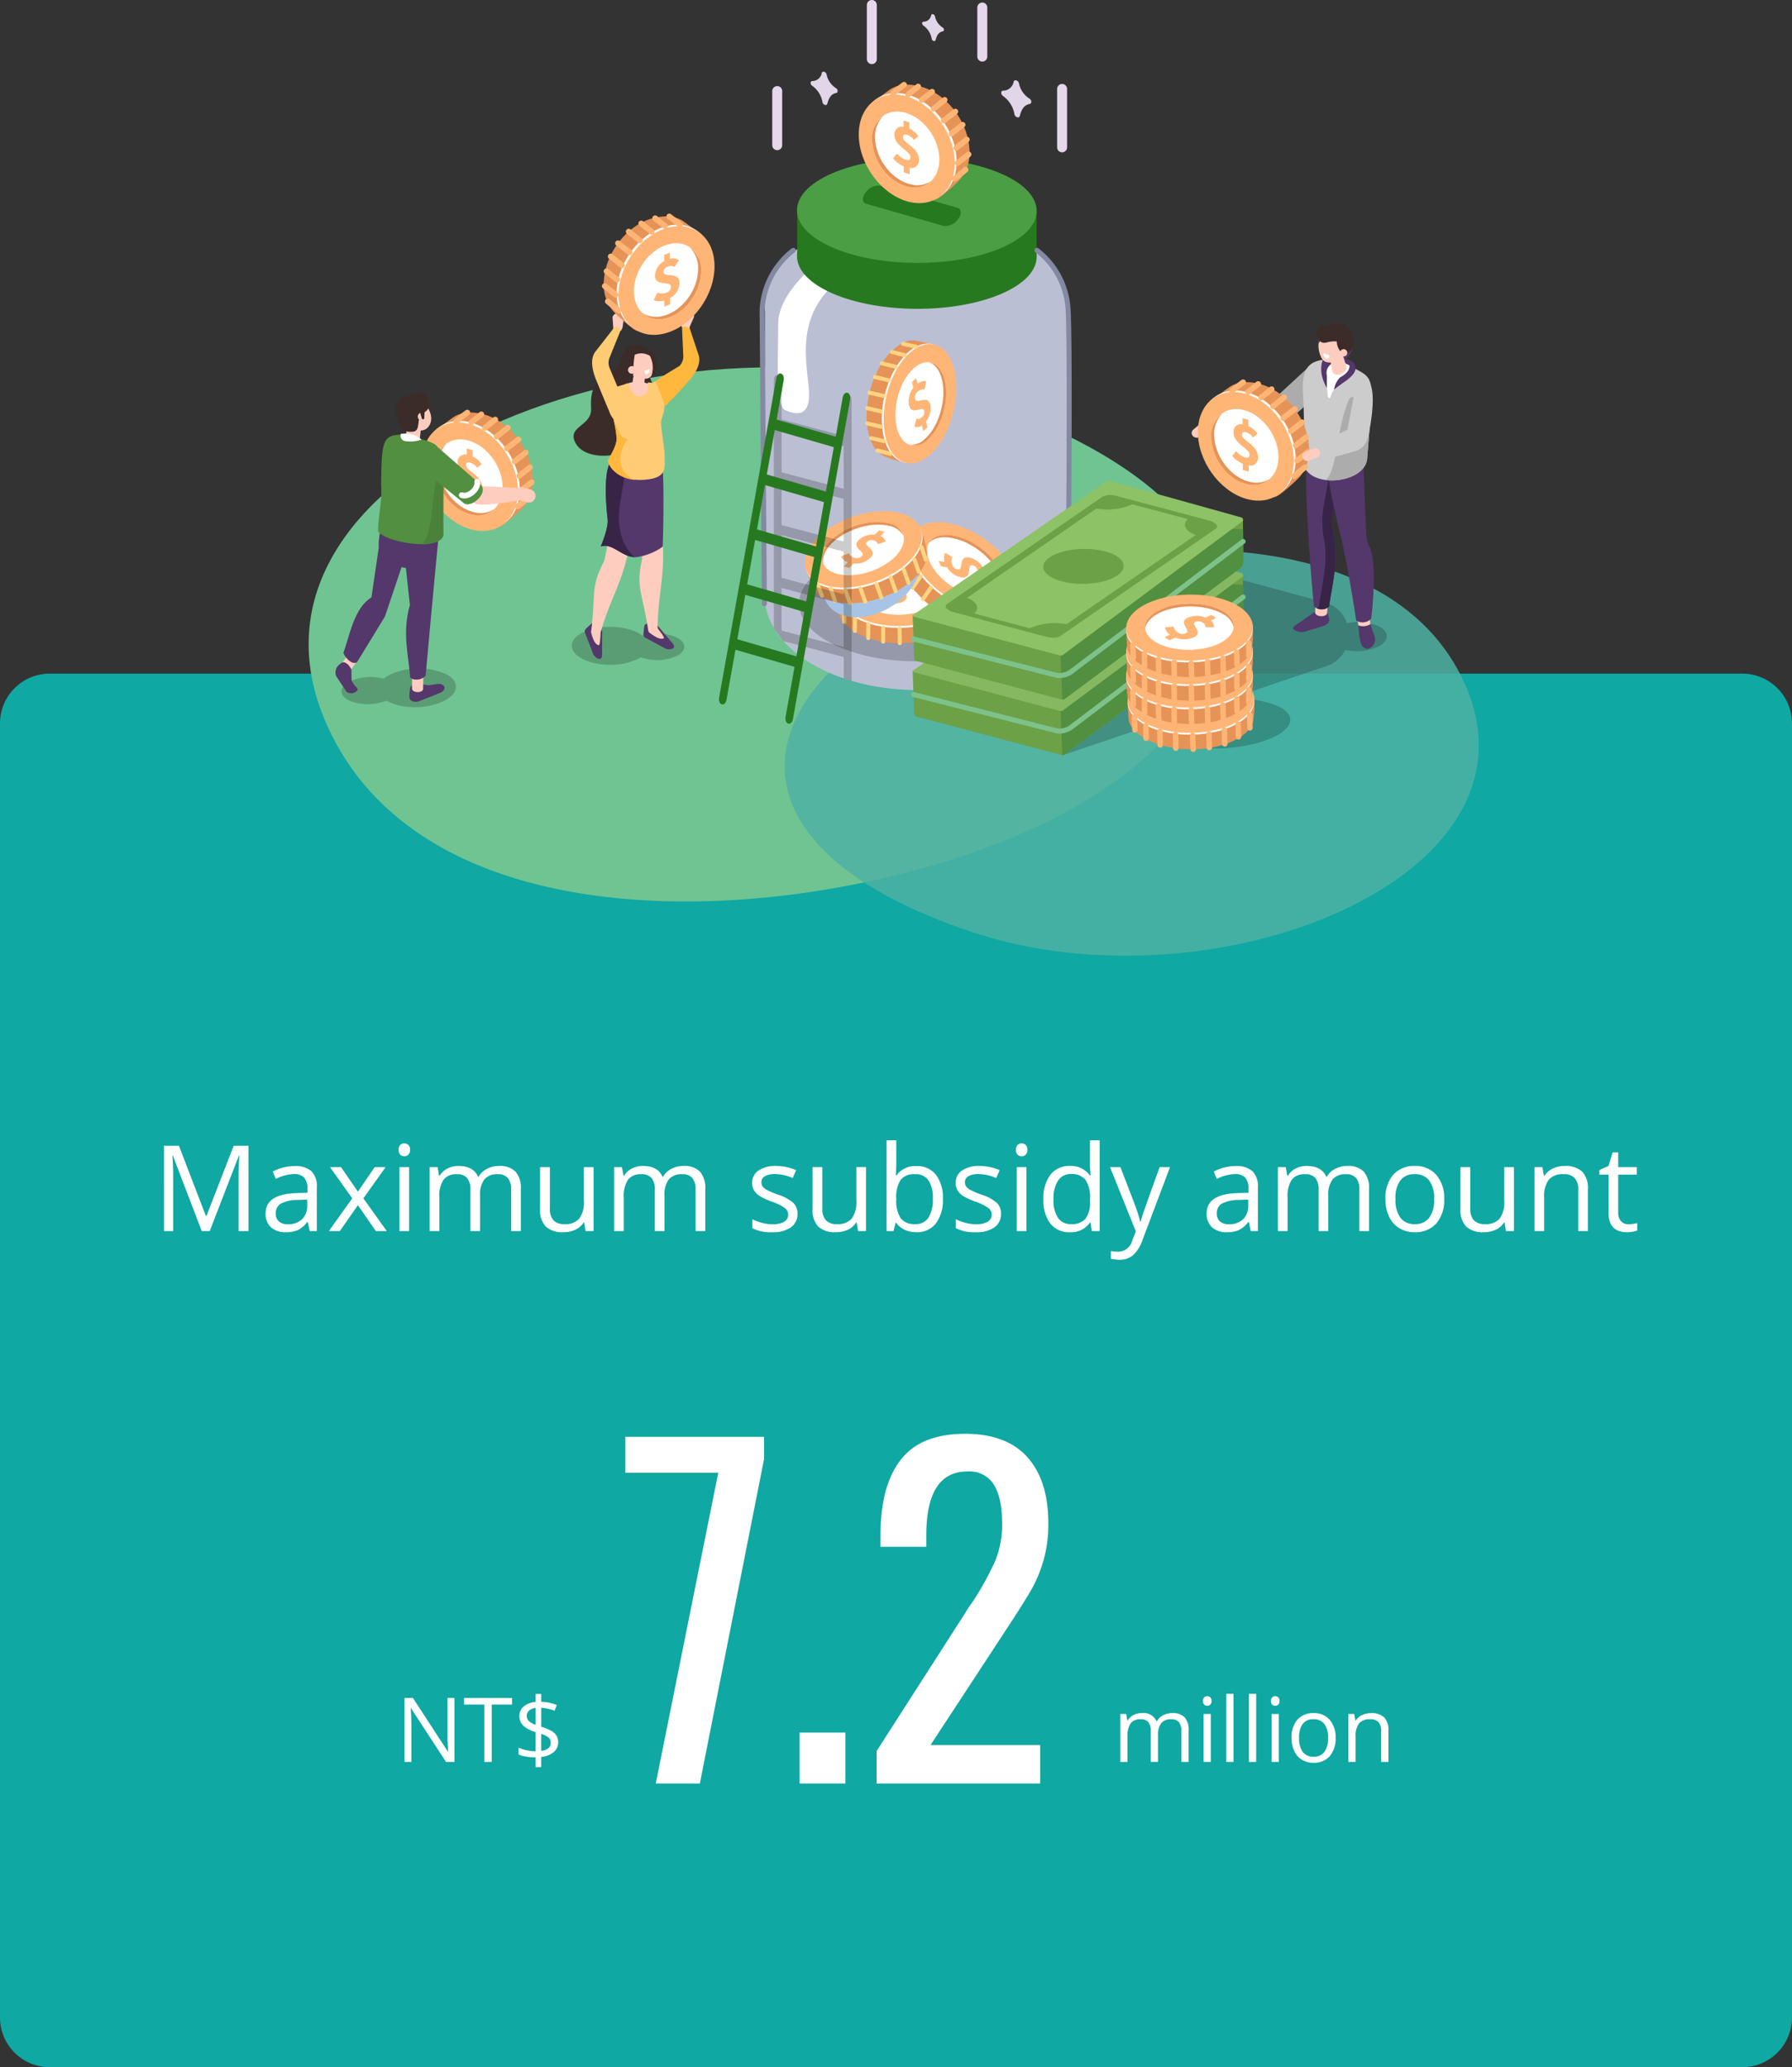 <svg xmlns="http://www.w3.org/2000/svg" width="360" height="415.341" viewBox="0 0 360 415.341">
  <rect x="0" y="0" width="360" height="415.341" fill="#333333" stroke="none"/>
  <g id="Group_24670" data-name="Group 24670" transform="translate(-756 -3738.659)">
    <path id="Path_67613" data-name="Path 67613" d="M10,0H350a10,10,0,0,1,10,10V270a10,10,0,0,1-10,10H10A10,10,0,0,1,0,270V10A10,10,0,0,1,10,0Z" transform="translate(756 3874)" fill="#0fa8a3"/>
    <path id="Path_67614" data-name="Path 67614" d="M-24.209-62.436H-42.871V-69.66h27.864v4.472L-27.907,0h-8.858Zm16.34,52.2h9.2V0h-9.2Zm15.48,3.7L25.327-34.142a30.891,30.891,0,0,1,1.72-2.58,63.431,63.431,0,0,0,4.386-8,19.224,19.224,0,0,0,1.376-7.654q0-4.988-1.634-7.654a5.772,5.772,0,0,0-5.332-2.666q-8.256,0-8.256,12.814v2.322h-9.2v-2.408q0-9.8,4.042-15.05t12.986-5.246q8.256,0,12.47,4.687T42.1-52.288a26.3,26.3,0,0,1-.989,7.525,27.257,27.257,0,0,1-2.365,5.719q-1.376,2.408-4.3,6.88l-16,24.424H40.463V0H7.611Z" transform="translate(924.5 4097)" fill="#fff"/>
    <path id="Path_67615" data-name="Path 67615" d="M-139.471,0l-5.812-15.187h-.094q.164,1.8.164,4.289V0h-1.84V-17.133h3L-138.627-3h.094l5.473-14.133h2.977V0h-1.992V-11.039q0-1.9.164-4.125h-.094L-137.865,0Zm21.691,0-.387-1.828h-.094a5.4,5.4,0,0,1-1.916,1.635,5.84,5.84,0,0,1-2.385.428,4.29,4.29,0,0,1-2.994-.984,3.59,3.59,0,0,1-1.084-2.8q0-3.891,6.223-4.078l2.18-.07v-.8a3.256,3.256,0,0,0-.65-2.232,2.675,2.675,0,0,0-2.08-.721,8.475,8.475,0,0,0-3.633.984l-.6-1.488a9.141,9.141,0,0,1,2.08-.809,9.009,9.009,0,0,1,2.268-.293,4.892,4.892,0,0,1,3.4,1.02,4.256,4.256,0,0,1,1.107,3.27V0Zm-4.395-1.371a3.948,3.948,0,0,0,2.854-1,3.685,3.685,0,0,0,1.037-2.789v-1.16l-1.945.082a7.076,7.076,0,0,0-3.346.721A2.173,2.173,0,0,0-124.6-3.527a2,2,0,0,0,.639,1.605A2.651,2.651,0,0,0-122.174-1.371Zm12.938-5.2-4.465-6.27h2.215l3.387,4.922,3.375-4.922h2.191L-107-6.574-102.3,0h-2.2l-3.6-5.2L-111.732,0h-2.2ZM-97.811,0h-1.945V-12.844h1.945ZM-99.92-16.324a1.292,1.292,0,0,1,.328-.979,1.147,1.147,0,0,1,.82-.311,1.146,1.146,0,0,1,.809.316,1.269,1.269,0,0,1,.34.973,1.289,1.289,0,0,1-.34.979,1.135,1.135,0,0,1-.809.322,1.124,1.124,0,0,1-.82-.322A1.316,1.316,0,0,1-99.92-16.324ZM-77.314,0V-8.355a3.468,3.468,0,0,0-.656-2.3,2.538,2.538,0,0,0-2.039-.768,3.292,3.292,0,0,0-2.684,1.043,4.957,4.957,0,0,0-.867,3.211V0h-1.945V-8.355a3.468,3.468,0,0,0-.656-2.3,2.554,2.554,0,0,0-2.051-.768,3.176,3.176,0,0,0-2.678,1.1,5.93,5.93,0,0,0-.85,3.592V0h-1.945V-12.844H-92.1l.316,1.758h.094a3.823,3.823,0,0,1,1.553-1.465,4.744,4.744,0,0,1,2.244-.527q3.012,0,3.938,2.18h.094A4.1,4.1,0,0,1-82.2-12.492a5.163,5.163,0,0,1,2.484-.586,4.349,4.349,0,0,1,3.264,1.119,5.007,5.007,0,0,1,1.084,3.58V0Zm7.781-12.844v8.332a3.352,3.352,0,0,0,.715,2.344,2.912,2.912,0,0,0,2.238.773,3.652,3.652,0,0,0,2.947-1.1,5.557,5.557,0,0,0,.932-3.6v-6.75h1.945V0h-1.605l-.281-1.723h-.105A3.877,3.877,0,0,1-64.406-.27a5.573,5.573,0,0,1-2.42.5,4.91,4.91,0,0,1-3.51-1.113A4.739,4.739,0,0,1-71.5-4.441v-8.4ZM-40.26,0V-8.355a3.468,3.468,0,0,0-.656-2.3,2.538,2.538,0,0,0-2.039-.768,3.292,3.292,0,0,0-2.684,1.043,4.957,4.957,0,0,0-.867,3.211V0h-1.945V-8.355a3.468,3.468,0,0,0-.656-2.3,2.554,2.554,0,0,0-2.051-.768,3.176,3.176,0,0,0-2.678,1.1,5.93,5.93,0,0,0-.85,3.592V0h-1.945V-12.844h1.582l.316,1.758h.094a3.823,3.823,0,0,1,1.553-1.465,4.744,4.744,0,0,1,2.244-.527q3.012,0,3.938,2.18h.094a4.1,4.1,0,0,1,1.664-1.594,5.163,5.163,0,0,1,2.484-.586A4.349,4.349,0,0,1-39.4-11.959a5.007,5.007,0,0,1,1.084,3.58V0Zm20.473-3.5A3.217,3.217,0,0,1-21.123-.738a6.28,6.28,0,0,1-3.75.973,8.154,8.154,0,0,1-3.984-.809v-1.8a9.635,9.635,0,0,0,1.986.738,8.3,8.3,0,0,0,2.045.27,4.637,4.637,0,0,0,2.344-.486,1.608,1.608,0,0,0,.82-1.482,1.609,1.609,0,0,0-.65-1.283,10.231,10.231,0,0,0-2.537-1.26A13.758,13.758,0,0,1-27.4-7.049,3.482,3.482,0,0,1-28.523-8.18a2.949,2.949,0,0,1-.369-1.512,2.882,2.882,0,0,1,1.277-2.479,5.952,5.952,0,0,1,3.5-.908,10.252,10.252,0,0,1,4.055.844l-.691,1.582a9.307,9.307,0,0,0-3.5-.8,4.031,4.031,0,0,0-2.086.434,1.341,1.341,0,0,0-.7,1.2,1.456,1.456,0,0,0,.264.879,2.6,2.6,0,0,0,.85.691,18.987,18.987,0,0,0,2.25.949A8.406,8.406,0,0,1-20.59-5.625,2.955,2.955,0,0,1-19.787-3.5Zm4.992-9.34v8.332a3.352,3.352,0,0,0,.715,2.344,2.912,2.912,0,0,0,2.238.773A3.652,3.652,0,0,0-8.895-2.5a5.557,5.557,0,0,0,.932-3.6v-6.75h1.945V0H-7.623L-7.9-1.723H-8.01A3.877,3.877,0,0,1-9.668-.27a5.573,5.573,0,0,1-2.42.5A4.91,4.91,0,0,1-15.6-.879a4.739,4.739,0,0,1-1.166-3.562v-8.4Zm18.879-.211a4.775,4.775,0,0,1,3.932,1.729,7.587,7.587,0,0,1,1.4,4.893A7.642,7.642,0,0,1,8-1.518,4.755,4.755,0,0,1,4.084.234,5.558,5.558,0,0,1,1.793-.229,4.309,4.309,0,0,1,.053-1.652H-.088L-.5,0H-1.893V-18.234H.053v4.43q0,1.488-.094,2.672H.053A4.618,4.618,0,0,1,4.084-13.055ZM3.8-11.426A3.4,3.4,0,0,0,.932-10.283a6.445,6.445,0,0,0-.879,3.85,6.428,6.428,0,0,0,.9,3.873A3.432,3.432,0,0,0,3.85-1.395,3,3,0,0,0,6.521-2.7,6.716,6.716,0,0,0,7.4-6.457,6.454,6.454,0,0,0,6.521-10.2,3.115,3.115,0,0,0,3.8-11.426ZM21.1-3.5A3.217,3.217,0,0,1,19.764-.738a6.28,6.28,0,0,1-3.75.973,8.154,8.154,0,0,1-3.984-.809v-1.8a9.635,9.635,0,0,0,1.986.738,8.3,8.3,0,0,0,2.045.27A4.637,4.637,0,0,0,18.4-1.857a1.608,1.608,0,0,0,.82-1.482,1.609,1.609,0,0,0-.65-1.283,10.231,10.231,0,0,0-2.537-1.26,13.758,13.758,0,0,1-2.549-1.166A3.482,3.482,0,0,1,12.363-8.18a2.949,2.949,0,0,1-.369-1.512,2.882,2.882,0,0,1,1.277-2.479,5.952,5.952,0,0,1,3.5-.908,10.252,10.252,0,0,1,4.055.844l-.691,1.582a9.307,9.307,0,0,0-3.5-.8,4.031,4.031,0,0,0-2.086.434,1.341,1.341,0,0,0-.7,1.2,1.456,1.456,0,0,0,.264.879,2.6,2.6,0,0,0,.85.691,18.987,18.987,0,0,0,2.25.949A8.406,8.406,0,0,1,20.3-5.625,2.955,2.955,0,0,1,21.1-3.5ZM26.209,0H24.264V-12.844h1.945ZM24.1-16.324a1.292,1.292,0,0,1,.328-.979,1.147,1.147,0,0,1,.82-.311,1.146,1.146,0,0,1,.809.316,1.269,1.269,0,0,1,.34.973,1.289,1.289,0,0,1-.34.979,1.135,1.135,0,0,1-.809.322,1.124,1.124,0,0,1-.82-.322A1.316,1.316,0,0,1,24.1-16.324Zm14.977,14.6h-.105A4.571,4.571,0,0,1,34.939.234a4.769,4.769,0,0,1-3.92-1.723,7.583,7.583,0,0,1-1.4-4.9,7.711,7.711,0,0,1,1.406-4.934,4.732,4.732,0,0,1,3.914-1.758,4.671,4.671,0,0,1,4.008,1.9H39.1l-.082-.926-.047-.9v-5.227h1.945V0H39.334Zm-3.891.328a3.542,3.542,0,0,0,2.889-1.084,5.477,5.477,0,0,0,.9-3.5v-.41a6.445,6.445,0,0,0-.908-3.9,3.449,3.449,0,0,0-2.9-1.166,2.977,2.977,0,0,0-2.619,1.33,6.614,6.614,0,0,0-.908,3.756,6.34,6.34,0,0,0,.9,3.715A3.056,3.056,0,0,0,35.186-1.395ZM43-12.844h2.086L47.9-5.52A27.859,27.859,0,0,1,49.049-1.9h.094q.152-.6.639-2.045t3.182-8.9h2.086L49.529,1.781a7.3,7.3,0,0,1-1.916,3.076,4.074,4.074,0,0,1-2.689.908,7.826,7.826,0,0,1-1.758-.2V4.008a6.781,6.781,0,0,0,1.441.141A2.971,2.971,0,0,0,47.467,1.9L48.182.07ZM71.268,0l-.387-1.828h-.094A5.4,5.4,0,0,1,68.871-.193a5.84,5.84,0,0,1-2.385.428A4.29,4.29,0,0,1,63.492-.75a3.59,3.59,0,0,1-1.084-2.8q0-3.891,6.223-4.078l2.18-.07v-.8a3.256,3.256,0,0,0-.65-2.232,2.675,2.675,0,0,0-2.08-.721,8.475,8.475,0,0,0-3.633.984l-.6-1.488a9.141,9.141,0,0,1,2.08-.809,9.009,9.009,0,0,1,2.268-.293,4.892,4.892,0,0,1,3.4,1.02,4.256,4.256,0,0,1,1.107,3.27V0ZM66.873-1.371a3.948,3.948,0,0,0,2.854-1,3.685,3.685,0,0,0,1.037-2.789v-1.16l-1.945.082a7.076,7.076,0,0,0-3.346.721,2.173,2.173,0,0,0-1.025,1.986,2,2,0,0,0,.639,1.605A2.651,2.651,0,0,0,66.873-1.371ZM93.088,0V-8.355a3.468,3.468,0,0,0-.656-2.3,2.538,2.538,0,0,0-2.039-.768,3.292,3.292,0,0,0-2.684,1.043,4.957,4.957,0,0,0-.867,3.211V0H84.9V-8.355a3.468,3.468,0,0,0-.656-2.3,2.554,2.554,0,0,0-2.051-.768,3.176,3.176,0,0,0-2.678,1.1,5.93,5.93,0,0,0-.85,3.592V0H76.717V-12.844H78.3l.316,1.758h.094a3.823,3.823,0,0,1,1.553-1.465,4.744,4.744,0,0,1,2.244-.527q3.012,0,3.938,2.18h.094A4.1,4.1,0,0,1,88.2-12.492a5.163,5.163,0,0,1,2.484-.586,4.349,4.349,0,0,1,3.264,1.119,5.007,5.007,0,0,1,1.084,3.58V0Zm17.039-6.434a7.085,7.085,0,0,1-1.582,4.9A5.572,5.572,0,0,1,104.174.234a5.789,5.789,0,0,1-3.059-.809,5.337,5.337,0,0,1-2.062-2.32,8.087,8.087,0,0,1-.727-3.539,7.074,7.074,0,0,1,1.57-4.893,5.554,5.554,0,0,1,4.359-1.752,5.433,5.433,0,0,1,4.283,1.793A7.055,7.055,0,0,1,110.127-6.434Zm-9.785,0a6.1,6.1,0,0,0,.984,3.75,3.417,3.417,0,0,0,2.895,1.289,3.44,3.44,0,0,0,2.9-1.283,6.065,6.065,0,0,0,.99-3.756,5.968,5.968,0,0,0-.99-3.721,3.479,3.479,0,0,0-2.924-1.271,3.424,3.424,0,0,0-2.883,1.254A6.034,6.034,0,0,0,100.342-6.434Zm15.023-6.41v8.332a3.352,3.352,0,0,0,.715,2.344,2.912,2.912,0,0,0,2.238.773,3.652,3.652,0,0,0,2.947-1.1,5.557,5.557,0,0,0,.932-3.6v-6.75h1.945V0h-1.605l-.281-1.723h-.105A3.877,3.877,0,0,1,120.492-.27a5.573,5.573,0,0,1-2.42.5,4.91,4.91,0,0,1-3.51-1.113A4.739,4.739,0,0,1,113.4-4.441v-8.4ZM137.057,0V-8.309a3.352,3.352,0,0,0-.715-2.344,2.912,2.912,0,0,0-2.238-.773,3.692,3.692,0,0,0-2.953,1.09,5.5,5.5,0,0,0-.937,3.6V0h-1.945V-12.844h1.582l.316,1.758h.094a3.972,3.972,0,0,1,1.676-1.471,5.445,5.445,0,0,1,2.4-.521,4.878,4.878,0,0,1,3.492,1.119A4.763,4.763,0,0,1,139-8.379V0Zm10.09-1.371a6.355,6.355,0,0,0,1-.076,6.448,6.448,0,0,0,.762-.158V-.117a3.556,3.556,0,0,1-.932.252,7,7,0,0,1-1.107.1q-3.727,0-3.727-3.926v-7.641H141.3v-.937l1.84-.809.82-2.742h1.125v2.977h3.727v1.512h-3.727v7.559a2.6,2.6,0,0,0,.551,1.781A1.917,1.917,0,0,0,147.146-1.371Z" transform="translate(936 3986)" fill="#fff"/>
    <g id="Group_12771" data-name="Group 12771" transform="translate(-10353.626 839.659)">
      <path id="Path_46746" data-name="Path 46746" d="M134.071,6.294C70.615-14.961-19.008,20.318,3.561,71.592S117.716,110.377,155.986,87.15,197.527,27.549,134.071,6.294Z" transform="translate(11171.626 2972.805)" fill="#70c492"/>
      <path id="Path_46745" data-name="Path 46745" d="M37.561,76.771C85.782,92.923,153.887,66.114,136.737,27.15S49.989-2.322,20.907,15.328-10.66,60.619,37.561,76.771Z" transform="translate(11267.259 3009.469)" fill="#4eb2a4" opacity="0.85"/>
      <path id="Union_19" data-name="Union 19" d="M162.854,0l34.521,9.352a6.548,6.548,0,0,1,4.6,4.236,10.262,10.262,0,0,1,6.432.624c2.2,1.148,2.061,3-.3,4.137a10.671,10.671,0,0,1-6.484.6,6.579,6.579,0,0,1-3.855,3.272l-19.076,6.443a22.8,22.8,0,0,1,9.462,1.59c4.246,2.03,2.763,5.221-3.313,7.127s-14.444,1.8-18.691-.226c-2.057-.983-2.769-2.239-2.267-3.489l-18.723,6.323ZM9.415,29.367c-.154-.078-.3-.159-.435-.242a9.882,9.882,0,0,1-7.507-.032C-.6,28.05-.47,26.32,1.755,25.228a10.171,10.171,0,0,1,6.7-.5,6.6,6.6,0,0,1,1.357-.866,14.016,14.016,0,0,1,11.067-.126c2.945,1.485,2.765,3.948-.4,5.5a13.562,13.562,0,0,1-5.8,1.2A12.058,12.058,0,0,1,9.415,29.367ZM48.8,20.941c-3.168-1.409-3.436-3.822-.6-5.389a13.774,13.774,0,0,1,10.874-.286,6.506,6.506,0,0,1,1.366.8,10,10,0,0,1,6.6.24c2.226.99,2.415,2.686.421,3.787a9.712,9.712,0,0,1-7.372.309c-.132.087-.27.171-.419.254a12.256,12.256,0,0,1-5.724,1.265A13,13,0,0,1,48.8,20.941Z" transform="translate(11178.254 3010.642)" stroke="rgba(0,0,0,0)" stroke-miterlimit="10" stroke-width="1" opacity="0.2"/>
      <path id="Path_46569" data-name="Path 46569" d="M417.633,252.154l-.005-57.571h-.008c.169-4.956-2.818-9.956-8.971-13.751-11.929-7.356-31.209-7.393-43.064-.083-5.465,3.37-8.391,7.714-8.8,12.138h0v.039a11.653,11.653,0,0,0,0,2.079v56.008c-.455,5.16,2.522,10.425,8.935,14.38,11.929,7.356,31.209,7.393,43.064.083,5.951-3.67,8.9-8.494,8.849-13.319Z" transform="translate(10906.52 2766.705)" fill="#bbbfd3"/>
      <rect id="Rectangle_13358" data-name="Rectangle 13358" width="60.895" height="95.642" transform="translate(11263.257 2941.995)" fill="none"/>
      <path id="Path_46570" data-name="Path 46570" d="M432.471,463.559c0,6.411-10.541,11.608-23.545,11.608s-23.544-5.2-23.544-11.608,10.541-11.608,23.544-11.608,23.545,5.2,23.545,11.608" transform="translate(10884.775 2556.705)" opacity="0.2"/>
      <rect id="Rectangle_13359" data-name="Rectangle 13359" width="47.089" height="23.217" transform="translate(11270.157 3008.656)" fill="none"/>
      <path id="Path_46571" data-name="Path 46571" d="M376.751,208.065s-8.936,6.407-8.848,13.173c.071,5.48-.7,16.275,1.4,17.2s5.416,1.781,4.715-4.808-2.322-15.208,7.15-22.192c5.489-4.047-.071-6.677-4.416-3.378" transform="translate(10898.053 2742.961)" fill="#fff"/>
      <rect id="Rectangle_13360" data-name="Rectangle 13360" width="15.634" height="32.504" transform="translate(11265.873 2949.531)" fill="none"/>
      <path id="Path_46572" data-name="Path 46572" d="M383.815,170.232v9.758h48.1l0-9.479Z" transform="translate(10885.964 2770.544)" fill="#27791f"/>
      <path id="Path_46573" data-name="Path 46573" d="M424.795,185.067c-9.371,4.093-24.613,4.072-34.043-.046s-9.478-10.776-.106-14.869,24.613-4.072,34.043.047,9.478,10.776.107,14.869" transform="translate(10886.09 2772.925)" fill="#27791f"/>
      <path id="Path_46574" data-name="Path 46574" d="M424.795,146.776c-9.371,4.093-24.613,4.072-34.043-.047s-9.478-10.776-.106-14.869,24.613-4.072,34.043.047,9.478,10.776.107,14.869" transform="translate(10886.09 2801.99)" fill="#4b9e43"/>
      <path id="Path_46575" data-name="Path 46575" d="M583.452,205.6a16.126,16.126,0,0,1,6.264,11.989c.471,8.085.005,57.571.005,57.571" transform="translate(10734.491 2743.696)" fill="none" stroke="#8389a1" stroke-linecap="round" stroke-linejoin="round" stroke-width="1"/>
      <path id="Path_46576" data-name="Path 46576" d="M361.087,205.6a16.126,16.126,0,0,0-6.264,11.989l.461,59.017" transform="translate(10907.902 2743.696)" fill="none" stroke="#8389a1" stroke-linecap="round" stroke-linejoin="round" stroke-width="1"/>
      <path id="Path_46577" data-name="Path 46577" d="M456.351,475.865c-4.3-2.939-12-3.348-17.2-.913s-5.923,6.791-1.621,9.73,12,3.348,17.2.913,5.922-6.791,1.621-9.73" transform="translate(10847.321 2540.452)" fill="#a8c4e5"/>
      <rect id="Rectangle_13361" data-name="Rectangle 13361" width="24.431" height="13.822" transform="translate(11282.047 3013.815)" fill="none"/>
      <path id="Path_46578" data-name="Path 46578" d="M442.229,475.947a20.73,20.73,0,0,1-.3,4.318c-.386,1.547-1.734,3.016-4.01,4.1-4.994,2.374-12.55,1.99-16.878-.857-2.017-1.327-3.112-2.677-3.138-4.361-.065-.911-.093-3.454-.093-3.454.159-.556.8.023,1.211-.5a8.143,8.143,0,0,1,3.388-2.715c4.994-2.374,12.55-1.99,16.878.858,1.823,1.2,2.809,1.163,2.936,2.611" transform="translate(10860.145 2542.305)" fill="#e69357"/>
      <path id="Path_46579" data-name="Path 46579" d="M439.442,465.6c-4.3-2.939-12-3.348-17.2-.913s-5.923,6.791-1.621,9.73,12,3.348,17.2.913,5.922-6.791,1.621-9.73" transform="translate(10860.144 2548.244)" fill="#fff"/>
      <path id="Path_46580" data-name="Path 46580" d="M439.442,464.036c-4.3-2.939-12-3.348-17.2-.913s-5.923,6.791-1.621,9.73,12,3.348,17.2.913,5.922-6.791,1.621-9.73" transform="translate(10860.144 2549.431)" fill="#ffb575"/>
      <path id="Path_46581" data-name="Path 46581" d="M448.153,471.16c-3.007-2.055-8.39-2.341-12.023-.639s-4.14,4.748-1.133,6.8,8.39,2.341,12.023.638,4.141-4.747,1.133-6.8" transform="translate(10848.593 2543.452)" fill="#fff"/>
      <path id="Path_46582" data-name="Path 46582" d="M436.132,471.114c3.633-1.7,9.016-1.416,12.023.638a4.021,4.021,0,0,1,1.945,2.782,3.7,3.7,0,0,0-1.945-3.374c-3.007-2.055-8.39-2.341-12.023-.639-2.185,1.024-3.239,2.533-3.078,4.021.139-1.288,1.183-2.541,3.078-3.429" transform="translate(10848.591 2543.452)" fill="#f2c97b"/>
      <path id="Path_46583" data-name="Path 46583" d="M449.457,483.527a2.335,2.335,0,0,1-.93-1.558l1.685-.1a1.76,1.76,0,0,0,.8,1.246,1.431,1.431,0,0,0,1.534.17c1.1-.542-1.533-2.269.381-3.216a4.073,4.073,0,0,1,3.469.026l1.1-.542.958.638-1.074.532a1.535,1.535,0,0,1,.6,1.412l-1.624-.045a1.067,1.067,0,0,0-.545-.98,1.323,1.323,0,0,0-1.412-.15c-1.01.5,1.682,2.195-.349,3.2a4.2,4.2,0,0,1-3.583-.016l-1.106.547-.958-.638Z" transform="translate(10836.935 2535.753)" fill="#ffb575"/>
      <line id="Line_376" data-name="Line 376" x2="0.031" y2="2.937" transform="translate(11290.353 3025.287)" fill="none" stroke="#ffd482" stroke-linecap="round" stroke-linejoin="round" stroke-width="0.798"/>
      <line id="Line_377" data-name="Line 377" x2="0.012" y2="2.858" transform="translate(11293.505 3025.069)" fill="none" stroke="#ffd482" stroke-linecap="round" stroke-linejoin="round" stroke-width="0.798"/>
      <line id="Line_378" data-name="Line 378" x2="0.012" y2="2.858" transform="translate(11296.498 3024.347)" fill="none" stroke="#ffd482" stroke-linecap="round" stroke-linejoin="round" stroke-width="0.798"/>
      <line id="Line_379" data-name="Line 379" x2="0.011" y2="2.635" transform="translate(11299.183 3023.127)" fill="none" stroke="#ffd482" stroke-linecap="round" stroke-linejoin="round" stroke-width="0.798"/>
      <line id="Line_380" data-name="Line 380" x1="0.061" y2="2.678" transform="translate(11301.317 3021.276)" fill="none" stroke="#ffd482" stroke-linecap="round" stroke-linejoin="round" stroke-width="0.798"/>
      <line id="Line_381" data-name="Line 381" x1="0.012" y2="2.858" transform="translate(11287.046 3025.069)" fill="none" stroke="#ffd482" stroke-linecap="round" stroke-linejoin="round" stroke-width="0.798"/>
      <line id="Line_382" data-name="Line 382" x1="0.011" y2="2.858" transform="translate(11284.053 3024.347)" fill="none" stroke="#ffd482" stroke-linecap="round" stroke-linejoin="round" stroke-width="0.798"/>
      <line id="Line_383" data-name="Line 383" x1="0.011" y2="2.635" transform="translate(11281.369 3023.127)" fill="none" stroke="#ffd482" stroke-linecap="round" stroke-linejoin="round" stroke-width="0.798"/>
      <line id="Line_384" data-name="Line 384" x2="0.061" y2="2.678" transform="translate(11279.182 3021.276)" fill="none" stroke="#ffd482" stroke-linecap="round" stroke-linejoin="round" stroke-width="0.798"/>
      <path id="Path_46584" data-name="Path 46584" d="M506.352,462.254c-1.882-4.858-8-9.554-13.66-10.489s-8.727,2.245-6.845,7.1,8,9.554,13.66,10.489,8.727-2.245,6.845-7.1" transform="translate(10808.964 2556.97)" fill="#a8c4e5"/>
      <rect id="Rectangle_13362" data-name="Rectangle 13362" width="21.614" height="17.919" transform="translate(11294.255 3008.572)" fill="none"/>
      <path id="Path_46585" data-name="Path 46585" d="M492.885,454.617a20.714,20.714,0,0,1-2.687,3.393c-1.194,1.057-3.137,1.5-5.625,1.107-5.461-.87-11.472-5.465-13.428-10.262-.911-2.236-1.05-3.968-.118-5.371.462-.788,1.88-2.9,1.88-2.9.446-.368.649.474,1.279.277a8.142,8.142,0,0,1,4.33-.32c5.461.87,11.472,5.464,13.428,10.262.824,2.02,1.658,2.549.942,3.814" transform="translate(10820.268 2565.474)" fill="#e69357"/>
      <path id="Path_46586" data-name="Path 46586" d="M498.225,444.22c-1.882-4.858-8-9.554-13.66-10.489s-8.727,2.245-6.845,7.1,8,9.554,13.66,10.489,8.727-2.245,6.845-7.1" transform="translate(10815.129 2570.659)" fill="#fff"/>
      <path id="Path_46587" data-name="Path 46587" d="M499.11,442.931c-1.882-4.858-8-9.554-13.66-10.489s-8.727,2.245-6.845,7.1,8,9.554,13.66,10.489,8.727-2.245,6.845-7.1" transform="translate(10814.457 2571.637)" fill="#ffb575"/>
      <path id="Path_46588" data-name="Path 46588" d="M506.666,450.272c-1.316-3.4-5.591-6.679-9.55-7.333s-6.1,1.57-4.785,4.966,5.591,6.679,9.55,7.333,6.1-1.57,4.785-4.966" transform="translate(10803.909 2563.632)" fill="#fff"/>
      <path id="Path_46589" data-name="Path 46589" d="M497.912,443.428c3.958.654,8.234,3.937,9.55,7.333a4.02,4.02,0,0,1,.028,3.394,3.7,3.7,0,0,0,.307-3.882c-1.316-3.4-5.591-6.679-9.55-7.333-2.381-.393-4.1.254-4.813,1.572.844-.983,2.414-1.425,4.478-1.084" transform="translate(10802.78 2563.632)" fill="#e69357"/>
      <path id="Path_46590" data-name="Path 46590" d="M502.954,459.673a2.335,2.335,0,0,1,.115-1.811l1.446.871a1.759,1.759,0,0,0-.05,1.478,1.431,1.431,0,0,0,1.168,1.008c1.21.173.02-2.738,2.135-2.435a4.073,4.073,0,0,1,2.844,1.985l1.21.173.428,1.068-1.186-.17a1.533,1.533,0,0,1-.305,1.5l-1.314-.956a1.067,1.067,0,0,0,.106-1.117,1.323,1.323,0,0,0-1.079-.923c-1.116-.16.144,2.762-2.1,2.44a4.205,4.205,0,0,1-2.945-2.041l-1.222-.175-.428-1.068Z" transform="translate(10796.443 2552.218)" fill="#ffb575"/>
      <line id="Line_385" data-name="Line 385" x1="1.637" y2="2.439" transform="translate(11297.612 3019.086)" fill="none" stroke="#ffd482" stroke-linecap="round" stroke-linejoin="round" stroke-width="0.798"/>
      <line id="Line_386" data-name="Line 386" x1="1.608" y2="2.362" transform="translate(11300.362 3020.685)" fill="none" stroke="#ffd482" stroke-linecap="round" stroke-linejoin="round" stroke-width="0.798"/>
      <line id="Line_387" data-name="Line 387" x1="1.608" y2="2.362" transform="translate(11303.239 3021.78)" fill="none" stroke="#ffd482" stroke-linecap="round" stroke-linejoin="round" stroke-width="0.798"/>
      <line id="Line_388" data-name="Line 388" x1="1.483" y2="2.178" transform="translate(11306.271 3022.291)" fill="none" stroke="#ffd482" stroke-linecap="round" stroke-linejoin="round" stroke-width="0.798"/>
      <line id="Line_389" data-name="Line 389" x1="1.567" y2="2.173" transform="translate(11309.049 3022.007)" fill="none" stroke="#ffd482" stroke-linecap="round" stroke-linejoin="round" stroke-width="0.798"/>
      <line id="Line_390" data-name="Line 390" x1="1.627" y2="2.349" transform="translate(11295.03 3017.044)" fill="none" stroke="#ffd482" stroke-linecap="round" stroke-linejoin="round" stroke-width="0.798"/>
      <line id="Line_391" data-name="Line 391" x1="1.627" y2="2.349" transform="translate(11292.972 3014.758)" fill="none" stroke="#ffd482" stroke-linecap="round" stroke-linejoin="round" stroke-width="0.798"/>
      <line id="Line_392" data-name="Line 392" x1="1.501" y2="2.166" transform="translate(11291.578 3012.235)" fill="none" stroke="#ffd482" stroke-linecap="round" stroke-linejoin="round" stroke-width="0.798"/>
      <line id="Line_393" data-name="Line 393" x1="1.465" y2="2.242" transform="translate(11290.851 3009.469)" fill="none" stroke="#ffd482" stroke-linecap="round" stroke-linejoin="round" stroke-width="0.798"/>
      <path id="Path_46591" data-name="Path 46591" d="M420.726,442.808c-4.517-1.158-10.581,1.507-13.546,5.952s-1.706,8.988,2.811,10.146,10.581-1.507,13.546-5.952,1.706-8.988-2.811-10.146" transform="translate(10869.424 2563.85)" fill="#a8c4e5"/>
      <rect id="Rectangle_13363" data-name="Rectangle 13363" width="19.567" height="16.639" transform="translate(11274.999 3006.388)" fill="none"/>
      <path id="Path_46592" data-name="Path 46592" d="M414.514,433.9a20.716,20.716,0,0,1,1.148,4.173c.146,1.588-.64,3.419-2.431,5.192-3.929,3.891-11.188,6.025-16.214,4.767-2.343-.586-3.822-1.5-4.4-3.08-.363-.839-1.229-3.23-1.229-3.23-.034-.577.765-.243.979-.868a8.139,8.139,0,0,1,2.3-3.682c3.929-3.891,11.188-6.025,16.214-4.767,2.117.53,3.035.169,3.634,1.494" transform="translate(10880.19 2571.814)" fill="#e69357"/>
      <path id="Path_46593" data-name="Path 46593" d="M410,425.03c-5.031-1.353-12.434.806-16.535,4.82s-3.346,8.367,1.685,9.72,12.434-.806,16.535-4.821,3.346-8.366-1.685-9.719" transform="translate(10880.62 2577.446)" fill="#fff"/>
      <path id="Path_46594" data-name="Path 46594" d="M409.48,423.554c-5.031-1.353-12.434.806-16.535,4.821s-3.346,8.366,1.685,9.719,12.434-.806,16.535-4.821,3.346-8.366-1.685-9.719" transform="translate(10881.012 2578.566)" fill="#ffb575"/>
      <path id="Path_46595" data-name="Path 46595" d="M418.1,432.317c-3.517-.946-8.693.563-11.559,3.37s-2.339,5.849,1.178,6.795,8.692-.563,11.559-3.37,2.339-5.849-1.178-6.795" transform="translate(10870.085 2571.822)" fill="#fff"/>
      <path id="Path_46596" data-name="Path 46596" d="M406.741,436.246c2.867-2.807,8.042-4.316,11.559-3.37a4.021,4.021,0,0,1,2.755,1.983,3.7,3.7,0,0,0-2.95-2.542c-3.517-.946-8.692.563-11.559,3.37-1.724,1.688-2.22,3.461-1.577,4.812-.294-1.261.277-2.789,1.772-4.253" transform="translate(10870.083 2571.822)" fill="#e69357"/>
      <path id="Path_46597" data-name="Path 46597" d="M421.794,445.516a2.334,2.334,0,0,1-1.392-1.163l1.557-.651a1.76,1.76,0,0,0,1.162.913,1.432,1.432,0,0,0,1.5-.346c.855-.874-2.2-1.635-.7-3.161a4.073,4.073,0,0,1,3.282-1.121l.855-.874,1.115.286-.838.857a1.534,1.534,0,0,1,1.032,1.134l-1.548.494a1.066,1.066,0,0,0-.838-.745,1.323,1.323,0,0,0-1.382.325c-.788.806,2.313,1.516.728,3.136a4.205,4.205,0,0,1-3.387,1.169l-.863.882-1.115-.286Z" transform="translate(10858.165 2566.45)" fill="#ffb575"/>
      <line id="Line_394" data-name="Line 394" x2="1" y2="2.762" transform="translate(11285.691 3016.327)" fill="none" stroke="#ffd482" stroke-linecap="round" stroke-linejoin="round" stroke-width="0.798"/>
      <line id="Line_395" data-name="Line 395" x2="0.955" y2="2.693" transform="translate(11288.592 3015.083)" fill="none" stroke="#ffd482" stroke-linecap="round" stroke-linejoin="round" stroke-width="0.798"/>
      <line id="Line_396" data-name="Line 396" x2="0.955" y2="2.694" transform="translate(11291.177 3013.414)" fill="none" stroke="#ffd482" stroke-linecap="round" stroke-linejoin="round" stroke-width="0.798"/>
      <line id="Line_397" data-name="Line 397" x2="0.881" y2="2.484" transform="translate(11293.308 3011.377)" fill="none" stroke="#ffd482" stroke-linecap="round" stroke-linejoin="round" stroke-width="0.798"/>
      <line id="Line_398" data-name="Line 398" x2="0.827" y2="2.548" transform="translate(11294.77 3008.906)" fill="none" stroke="#ffd482" stroke-linecap="round" stroke-linejoin="round" stroke-width="0.798"/>
      <line id="Line_399" data-name="Line 399" x2="0.933" y2="2.701" transform="translate(11282.508 3017.207)" fill="none" stroke="#ffd482" stroke-linecap="round" stroke-linejoin="round" stroke-width="0.798"/>
      <line id="Line_400" data-name="Line 400" x2="0.933" y2="2.701" transform="translate(11279.443 3017.512)" fill="none" stroke="#ffd482" stroke-linecap="round" stroke-linejoin="round" stroke-width="0.798"/>
      <line id="Line_401" data-name="Line 401" x2="0.861" y2="2.491" transform="translate(11276.505 3017.246)" fill="none" stroke="#ffd482" stroke-linecap="round" stroke-linejoin="round" stroke-width="0.798"/>
      <line id="Line_402" data-name="Line 402" x2="0.943" y2="2.507" transform="translate(11273.817 3016.224)" fill="none" stroke="#ffd482" stroke-linecap="round" stroke-linejoin="round" stroke-width="0.798"/>
      <path id="Path_46598" data-name="Path 46598" d="M449.2,305.223a20.727,20.727,0,0,1-4.13-1.3c-1.414-.737-2.527-2.39-3.048-4.856-1.142-5.41,1-12.668,4.776-16.211,1.762-1.651,3.329-2.4,4.973-2.032.9.15,3.381.717,3.381.717.5.284-.21.775.2,1.293a8.14,8.14,0,0,1,1.849,3.928c1.142,5.41-1,12.668-4.776,16.211-1.592,1.492-1.787,2.46-3.225,2.245" transform="translate(10842.005 2686.666)" fill="#e69357"/>
      <path id="Path_46599" data-name="Path 46599" d="M463.7,305.551c3.863-3.5,6.059-10.888,4.9-16.51s-5.22-7.345-9.083-3.849-6.058,10.888-4.9,16.51,5.22,7.345,9.083,3.849" transform="translate(10832.456 2684.657)" fill="#fff"/>
      <path id="Path_46600" data-name="Path 46600" d="M465.216,305.917c3.863-3.5,6.059-10.888,4.905-16.51s-5.22-7.345-9.083-3.849-6.058,10.888-4.9,16.51,5.22,7.345,9.083,3.849" transform="translate(10831.304 2684.379)" fill="#ffb575"/>
      <path id="Path_46601" data-name="Path 46601" d="M472.25,314.358c2.7-2.444,4.235-7.612,3.429-11.542s-3.649-5.135-6.349-2.691-4.235,7.612-3.429,11.542,3.649,5.135,6.349,2.69" transform="translate(10823.82 2672.908)" fill="#fff"/>
      <path id="Path_46602" data-name="Path 46602" d="M484.018,302.753c.807,3.93-.729,9.1-3.429,11.542a4.018,4.018,0,0,1-3.159,1.241,3.7,3.7,0,0,0,3.734-1.1c2.7-2.444,4.235-7.612,3.429-11.542-.485-2.363-1.707-3.741-3.191-3.932,1.22.436,2.194,1.744,2.615,3.794" transform="translate(10814.906 2672.833)" fill="#e69357"/>
      <path id="Path_46603" data-name="Path 46603" d="M478.527,313.225a2.335,2.335,0,0,1,1.732-.54l-.3,1.662a1.759,1.759,0,0,0-1.4.482,1.431,1.431,0,0,0-.523,1.452c.271,1.192,2.564-.961,3.038,1.122a4.073,4.073,0,0,1-.836,3.367l.271,1.192-.844.783-.266-1.169a1.534,1.534,0,0,1-1.513.253l.423-1.569a1.066,1.066,0,0,0,1.08-.3,1.323,1.323,0,0,0,.476-1.338c-.25-1.1-2.527,1.123-3.03-1.087a4.2,4.2,0,0,1,.852-3.48l-.274-1.2.844-.783Z" transform="translate(10815.42 2662.883)" fill="#ffb575"/>
      <line id="Line_403" data-name="Line 403" x1="2.863" y1="0.656" transform="translate(11284.296 2977.902)" fill="none" stroke="#ffd482" stroke-linecap="round" stroke-linejoin="round" stroke-width="0.798"/>
      <line id="Line_404" data-name="Line 404" x1="2.781" y1="0.656" transform="translate(11283.856 2981.009)" fill="none" stroke="#ffd482" stroke-linecap="round" stroke-linejoin="round" stroke-width="0.798"/>
      <line id="Line_405" data-name="Line 405" x1="2.781" y1="0.656" transform="translate(11283.862 2984.081)" fill="none" stroke="#ffd482" stroke-linecap="round" stroke-linejoin="round" stroke-width="0.798"/>
      <line id="Line_406" data-name="Line 406" x1="2.565" y1="0.605" transform="translate(11284.642 2987.022)" fill="none" stroke="#ffd482" stroke-linecap="round" stroke-linejoin="round" stroke-width="0.798"/>
      <line id="Line_407" data-name="Line 407" x1="2.589" y1="0.685" transform="translate(11285.906 2989.506)" fill="none" stroke="#ffd482" stroke-linecap="round" stroke-linejoin="round" stroke-width="0.798"/>
      <line id="Line_408" data-name="Line 408" x1="2.776" y1="0.679" transform="translate(11285.369 2974.733)" fill="none" stroke="#ffd482" stroke-linecap="round" stroke-linejoin="round" stroke-width="0.798"/>
      <line id="Line_409" data-name="Line 409" x1="2.776" y1="0.679" transform="translate(11286.771 2971.998)" fill="none" stroke="#ffd482" stroke-linecap="round" stroke-linejoin="round" stroke-width="0.798"/>
      <line id="Line_410" data-name="Line 410" x1="2.56" y1="0.626" transform="translate(11288.804 2969.73)" fill="none" stroke="#ffd482" stroke-linecap="round" stroke-linejoin="round" stroke-width="0.798"/>
      <line id="Line_411" data-name="Line 411" x1="2.618" y1="0.566" transform="translate(11291.063 2968.091)" fill="none" stroke="#ffd482" stroke-linecap="round" stroke-linejoin="round" stroke-width="0.798"/>
      <path id="Path_46604" data-name="Path 46604" d="M454.833,159.593,439.3,155.152c-.848-.242-.921-1.263-.164-2.267a3.177,3.177,0,0,1,2.919-1.385l15.529,4.441c.848.242.921,1.263.164,2.267a3.177,3.177,0,0,1-2.919,1.385" transform="translate(10844.362 2784.803)" fill="#27791f"/>
      <path id="Path_46606" data-name="Path 46606" d="M261.881,520.7l-3.024-3.595a3.684,3.684,0,0,0-2.063-.237.581.581,0,0,0-.516.585l-.083.6c-.108,1-.234,1.326.384,1.659l3.675,1.978c.753.6,2.9.323,1.627-.985" transform="translate(10982.777 2507.463)" fill="#54376b"/>
      <path id="Path_46607" data-name="Path 46607" d="M261.953,519.487s1.726,2.141,1.5,2.289c-.937.616-3.106-1.274-3.106-1.274s1.2-1.127,1.605-1.015" transform="translate(10979.558 2505.448)" fill="#fecdbf"/>
      <path id="Path_46608" data-name="Path 46608" d="M252.049,431.587c.471.893,1.812.325,1.889-.614-.011-5.257,1.115-9.384,1.108-14.3-.009-5.517-.413-5.612-.438-14.069l-5.129.812c.942,6.082,1.336,13.764,1.336,13.764-1.362,5.895.252,7.157,1.234,14.4" transform="translate(10987.803 2594.16)" fill="#fecdbf"/>
      <path id="Path_46609" data-name="Path 46609" d="M210.8,522.438l.033-4.7a3.685,3.685,0,0,0-1.416-1.519.581.581,0,0,0-.772.11l-.449.4c-.73.689-1.039.856-.785,1.512l1.511,3.89c.186.943,1.995,2.127,1.877.307" transform="translate(11019.772 2507.996)" fill="#54376b"/>
      <path id="Path_46610" data-name="Path 46610" d="M214.477,523.179s-.076,2.75-.345,2.716c-1.112-.14-1.576-2.7-1.576-2.7s1.687-.364,1.92-.018" transform="translate(11015.807 2502.752)" fill="#fecdbf"/>
      <path id="Path_46611" data-name="Path 46611" d="M212.558,436.02c.217.986,1.661.795,1.985-.09,1.385-5.071,3.567-8.751,4.864-13.49,1.457-5.321,1.092-5.52,3.314-13.681l-5.16-.579c-.706,6.114-2.366,13.625-2.366,13.625-2.878,5.321-1.658,6.967-2.636,14.215" transform="translate(11015.81 2589.929)" fill="#fecdbf"/>
      <path id="Path_46612" data-name="Path 46612" d="M232.506,373.822s1.091-.423.573,18.989a11.6,11.6,0,0,1-4.612,2.005c-3.188.83-5.259-2.927-7.839-2.033,0,0,1.595-3.712,1.381-5.45s-1.279-11.893,1.577-12.224,8.92-1.288,8.92-1.288" transform="translate(11009.691 2616.01)" fill="#54376b"/>
      <path id="Path_46613" data-name="Path 46613" d="M220.628,395.9s1.595-3.712,1.381-5.449-1.279-11.893,1.577-12.224c.652-.075,1.471-.184,2.346-.306-.2,1.69-.6,4.461-1.385,8.991-1.049,6.04.932,9.373,2.877,11.137-2.62-.082-4.508-2.942-6.8-2.15" transform="translate(11009.687 2612.9)" fill="#382447"/>
      <path id="Path_46614" data-name="Path 46614" d="M211.41,284.786l-3.968,3.4a9.367,9.367,0,0,1-3.312,3.229c-2.144,1.165-2.772,2.53-2.619,6.1s-5.069,3.529-3.063,7.015,9.335,2.91,11.291.383,5.01-10.3,4.006-12.568a67.994,67.994,0,0,1-2.335-7.559" transform="translate(11026.865 2683.592)" fill="#3b2c29"/>
      <path id="Path_46615" data-name="Path 46615" d="M264.013,283.721a1.658,1.658,0,0,1-2.751-.277l-.516-3.385c.769-1.275,3.711-2.868,6.139-4.386a2.8,2.8,0,0,0,.745-2.009l-.269-6.121,1.307-.2,1.985,5.985c.864,2.239-1.378,4.715-1.715,5.162,0,0-2.952,3.375-4.924,5.234" transform="translate(10979.262 2696.834)" fill="#ffb73d"/>
      <path id="Path_46616" data-name="Path 46616" d="M288.981,255.8h0a1.183,1.183,0,0,1,1.107,1.229l-.879,2c-.1.562-.083.159-.788.043s-.884.4-.939-.707l.308-1.58a1.879,1.879,0,0,1,.213-.589c.2-.338.423-.485.978-.394" transform="translate(10958.977 2705.614)" fill="#fecdbf"/>
      <path id="Path_46617" data-name="Path 46617" d="M241.6,320.081s.125-4.552-2.369-4.564c-.347,0-.919-.343-1.32-.336a6.485,6.485,0,0,0-3.317.588c-.576.2-.988,1.833-.917,2.451l-.98,1.816Z" transform="translate(11000.539 2660.521)" fill="#fecdbf"/>
      <path id="Path_46618" data-name="Path 46618" d="M234.632,315.212c-.406-.07-.938-.19-.891.049.208,1.046.1,1.755-.266,2.051-2.213,1.786-3.233-.8-3.436-1.717-.034-.156-.234-.386-.389-.3l-.83.3c-4.479,1.189-3.448,2.438-2.439,4.848a34.013,34.013,0,0,1,1.171,5.942c-.011,1.485-1.425,3.728-1.695,4.194-.35.6,1.5,4.531,7.239,4.087,4.522-.35,4.08-2.225,4.075-4.682,0-1.546-.793-5.7-.725-6.922s1.038-2.105.458-4.095a26.261,26.261,0,0,0-1.657-4.061Z" transform="translate(11005.989 2660.725)" fill="#ffcc75"/>
      <path id="Path_46619" data-name="Path 46619" d="M248.146,306.655l.146.022a.842.842,0,0,0,.983-.745l.266-2.736a.961.961,0,0,0-.811-1.019l-.146-.022c-.493-.075-1.235.112-1.282.6l-.4,2.9c-.047.485.755.929,1.249,1" transform="translate(10989.76 2670.421)" fill="#fecdbf"/>
      <path id="Path_46621" data-name="Path 46621" d="M255.745,290.595s.734,2.864-.892,3.6-2.451-5.155-2.451-5.155Z" transform="translate(10985.586 2680.36)" fill="#3b2c29"/>
      <path id="Path_46622" data-name="Path 46622" d="M243.826,287.823a1.12,1.12,0,0,1,1.657-.605c.576-.314,1.324-.014,1.928.877a5.173,5.173,0,0,1,.657,4.423,1.255,1.255,0,0,1-1.077.681,3.053,3.053,0,0,1-1.163-.094c-1.37-.37-1.378-.171-1.938-1a4.685,4.685,0,0,1-.064-4.285" transform="translate(10992.461 2681.875)" fill="#fecdbf"/>
      <path id="Path_46623" data-name="Path 46623" d="M240.045,289.525a24.685,24.685,0,0,0-.33,4.667,2.5,2.5,0,0,1-2.518-2.973c.215-3.8,2.479-2.024,2.479-2.024Z" transform="translate(10997.124 2680.561)" fill="#3b2c29"/>
      <path id="Path_46624" data-name="Path 46624" d="M240.166,286.678c1.428-.694,2.61-1.245,5,.522.151-.332-.358-1.385-.853-1.705a6.012,6.012,0,0,0-2.652-1.2l-.262-.013a2.2,2.2,0,0,0-2.627,2.114c-.021.135-.253.76-.255.872l.494-.2c-.017.9.249-.457,1.16-.387" transform="translate(10996.123 2683.981)" fill="#3b2c29"/>
      <path id="Path_46625" data-name="Path 46625" d="M257.536,305.585h0a1.13,1.13,0,0,0,.532-1.037l-1.064.385c0,.466.238.759.532.652" transform="translate(10982.093 2668.591)" fill="#fff"/>
      <path id="Path_46626" data-name="Path 46626" d="M231.853,257.967h0a1.183,1.183,0,0,0-1.454.788l.159,2.177c-.1.561.025.177.728.3s.7.677,1.122-.352l.239-1.592a1.882,1.882,0,0,0,0-.626c-.072-.385-.236-.6-.789-.7" transform="translate(11002.273 2703.969)" fill="#fecdbf"/>
      <path id="Path_46627" data-name="Path 46627" d="M216.867,286.018a4.564,4.564,0,0,0,2.387,2.68l-.2-6.384-2.1-4.993a2.8,2.8,0,0,1-.029-2.142l2.3-5.678-1.164-.629-3.874,4.975c-1.564,1.82-.28,4.9-.112,5.438,0,0,1.728,4.242,2.8,6.733" transform="translate(11015.157 2695.671)" fill="#ffcc75"/>
      <path id="Path_46628" data-name="Path 46628" d="M243.336,302.905a.768.768,0,1,0,.768-.768.768.768,0,0,0-.768.768" transform="translate(10992.46 2670.421)" fill="#fecdbf"/>
      <path id="Path_46629" data-name="Path 46629" d="M226.663,354.007c.27-.466,1.684-2.709,1.695-4.194a21.652,21.652,0,0,0-.7-4.105c1.282,2.81,1.267,3.782,2.948,4.181-2.909,4.024-1.122,7.24,1.451,8.194-4.3-.413-5.707-3.541-5.4-4.075" transform="translate(11005.14 2637.349)" fill="#ffb73d"/>
      <path id="Path_46630" data-name="Path 46630" d="M94.054,363.425a34.613,34.613,0,0,0,4.1-3.613,8.488,8.488,0,0,0,1.81-6.321c-.441-5.733-5.034-11.293-10.26-12.418-2.436-.524-4.379-.316-6.057.984-.936.664-3.463,2.635-3.463,2.635-.46.559.471.6.186,1.327a9.3,9.3,0,0,0-.792,4.756c.441,5.733,5.034,11.293,10.26,12.418,2.2.474,2.715,1.268,4.216.231" transform="translate(11116.639 2641.069)" fill="#e69357"/>
      <path id="Path_46631" data-name="Path 46631" d="M84.208,369.445c-5.3-1.033-10-6.684-10.494-12.623s3.4-9.915,8.7-8.882,10,6.684,10.494,12.623-3.4,9.915-8.7,8.882" transform="translate(11121.097 2635.779)" fill="#fff"/>
      <path id="Path_46632" data-name="Path 46632" d="M82.664,370.67c-5.3-1.033-10-6.684-10.494-12.623s3.4-9.915,8.7-8.882,10,6.684,10.494,12.623-3.4,9.915-8.7,8.882" transform="translate(11122.267 2634.849)" fill="#ffb575"/>
      <path id="Path_46633" data-name="Path 46633" d="M90.77,378.344c-3.706-.722-6.991-4.673-7.336-8.824s2.379-6.932,6.085-6.209,6.991,4.673,7.336,8.824-2.379,6.932-6.086,6.209" transform="translate(11113.709 2624.074)" fill="#fff"/>
      <path id="Path_46634" data-name="Path 46634" d="M84.019,371.531c.345,4.152,3.63,8.1,7.336,8.824a5.032,5.032,0,0,0,3.832-.672,4.9,4.9,0,0,1-4.416,1.136c-3.706-.722-6.991-4.673-7.336-8.824a5.829,5.829,0,0,1,2.254-5.538,6.1,6.1,0,0,0-1.669,5.074" transform="translate(11113.709 2621.599)" fill="#e69357"/>
      <path id="Path_46635" data-name="Path 46635" d="M102.916,379.966a5.969,5.969,0,0,1-2.133-1.593l.768-.963a4.216,4.216,0,0,0,1.733,1.248c.678.212.978.027.976-.533-.006-1.254-3.2-2.231-3.209-4.423a1.5,1.5,0,0,1,1.828-1.676l-.006-1.254,1.173.368.006,1.23a4.618,4.618,0,0,1,1.807,1.564l-.891.742a2.76,2.76,0,0,0-1.321-1.022c-.581-.182-.894-.049-.892.5.005,1.157,3.2,2.06,3.209,4.386a1.555,1.555,0,0,1-1.876,1.746l.006,1.266-1.173-.368Z" transform="translate(11100.518 2618.323)" fill="#ffb575"/>
      <line id="Line_412" data-name="Line 412" y1="1.815" x2="2.325" transform="translate(11211.456 2987.281)" fill="none" stroke="#ffb575" stroke-linecap="round" stroke-linejoin="round" stroke-width="1.14"/>
      <line id="Line_413" data-name="Line 413" y1="1.769" x2="2.243" transform="translate(11212.993 2989.936)" fill="none" stroke="#ffb575" stroke-linecap="round" stroke-linejoin="round" stroke-width="1.14"/>
      <line id="Line_414" data-name="Line 414" y1="1.682" x2="2.132" transform="translate(11213.945 2992.904)" fill="none" stroke="#ffb575" stroke-linecap="round" stroke-linejoin="round" stroke-width="1.14"/>
      <line id="Line_415" data-name="Line 415" y1="1.734" x2="2.199" transform="translate(11214.235 2995.885)" fill="none" stroke="#ffb575" stroke-linecap="round" stroke-linejoin="round" stroke-width="1.14"/>
      <line id="Line_416" data-name="Line 416" y1="1.806" x2="2.197" transform="translate(11213.631 2998.965)" fill="none" stroke="#ffb575" stroke-linecap="round" stroke-linejoin="round" stroke-width="1.14"/>
      <line id="Line_417" data-name="Line 417" y1="1.78" x2="2.23" transform="translate(11209.406 2984.936)" fill="none" stroke="#ffb575" stroke-linecap="round" stroke-linejoin="round" stroke-width="1.14"/>
      <line id="Line_418" data-name="Line 418" y1="1.67" x2="2.091" transform="translate(11207.026 2983.296)" fill="none" stroke="#ffb575" stroke-linecap="round" stroke-linejoin="round" stroke-width="1.14"/>
      <line id="Line_419" data-name="Line 419" y1="1.597" x2="2" transform="translate(11204.329 2982.248)" fill="none" stroke="#ffb575" stroke-linecap="round" stroke-linejoin="round" stroke-width="1.14"/>
      <line id="Line_420" data-name="Line 420" y1="1.703" x2="2.224" transform="translate(11201.278 2981.892)" fill="none" stroke="#ffb575" stroke-linecap="round" stroke-linejoin="round" stroke-width="1.14"/>
      <path id="Path_46636" data-name="Path 46636" d="M44.834,447.067l6.38,1.113v-6.664l-6.38-1.113Z" transform="translate(11142.987 2565.47)" fill="#54376b"/>
      <path id="Path_46638" data-name="Path 46638" d="M63.253,566.732l2.246.376c1.646-.223,2.47-.514,3,.052l.151.16c.2.394-.114,1.026-.718,1.261l-4.473,1.786c-.874.207-1.791-.094-1.8-.876,0,0,0-2.185.4-2.272.8-.174.483-.322,1.182-.488" transform="translate(11130.209 2469.58)" fill="#54376b"/>
      <path id="Path_46639" data-name="Path 46639" d="M66.075,561.707c-.011.916-2.239.889-2.228-.027l.036-2.977,2.228.027Z" transform="translate(11128.554 2475.675)" fill="#fecdbf"/>
      <path id="Path_46640" data-name="Path 46640" d="M59.288,460.169c-.779,1.054-2.711,1.036-3.127.322-.242-4.212-1.662-8.7-.039-14.486l-1.883-17.564,7.849,1.569-1.743,18.542Z" transform="translate(11135.846 2574.55)" fill="#54376b"/>
      <path id="Path_46641" data-name="Path 46641" d="M6.785,544.492c-.5.667-2.365-.553-1.866-1.22L6.54,541.1l1.866,1.22Z" transform="translate(11173.348 2489.033)" fill="#fecdbf"/>
      <path id="Path_46642" data-name="Path 46642" d="M9.389,461.274c-1.094.654-2.569-1.178-2.721-1.922,1.317-3.683,2.182-9,5.618-11.1l1.46-9.9a13.172,13.172,0,0,1,.785-4.951l5.639,3.32-5.027,14.943a3.823,3.823,0,0,1-.359.771Z" transform="translate(11171.956 2570.785)" fill="#54376b"/>
      <path id="Path_46643" data-name="Path 46643" d="M56.076,334.73c.144,1.8-.892,2.709-2.313,2.033s-1.96-2.863-2.2-4.651c-.116-.858.261-2.538,1.682-1.862a5.885,5.885,0,0,1,2.833,4.481" transform="translate(11137.896 2649.202)" fill="#ed5353"/>
      <path id="Path_46644" data-name="Path 46644" d="M62.881,331.027c-.05,1.8-1.7,2.874-3.035,2.049a5.884,5.884,0,0,1-2.336-4.759c.05-1.8,1.178-2.6,2.518-1.773s2.9,2.678,2.853,4.482" transform="translate(11133.365 2652.142)" fill="#fecdbf"/>
      <path id="Path_46645" data-name="Path 46645" d="M58.547,350.757l-.184-.048a1.173,1.173,0,0,1-.839-1.425l.909-3.512a1.173,1.173,0,0,1,1.425-.839l.185.048a1.173,1.173,0,0,1,.839,1.425l-.377,3.5c-.161.623-1.334,1.01-1.957.848" transform="translate(11133.383 2637.966)" fill="#fecdbf"/>
      <path id="Path_46646" data-name="Path 46646" d="M51.242,331.356s.336,1.216,2.551.967c1.671-.188.472-3.055,2-3.765a2.061,2.061,0,0,0,.338-3.647c-.915-.661-2.077-.279-3.508.2-1.514.507-3.576,1.679-1.383,6.246" transform="translate(11138.848 2653.403)" fill="#3b2c29"/>
      <path id="Path_46647" data-name="Path 46647" d="M70.234,341.744a.794.794,0,1,1-.772-.816.795.795,0,0,1,.772.816" transform="translate(11124.911 2640.977)" fill="#fecdbf"/>
      <path id="Path_46648" data-name="Path 46648" d="M35.432,378.483c.191-4.429.857-5.653.64-9.482.084-7.316.231-9.269,2.621-9.762l1.6-.179c.5.1.965.326,1.461.447,2.075.507,3.4.621,4.895,1.428,1.327.718,1.4,2.639,1.4,4.248.359,4.716.453,11.814.52,14.142-.755,3.332-11.88,1.414-13.143-.842" transform="translate(11150.121 2627.214)" fill="#528f40"/>
      <path id="Path_46650" data-name="Path 46650" d="M76.522,386.757,75.3,388.07c-1.429,5.767-.767,11.613-3.11,14.073a6.24,6.24,0,0,0,3.719-.907,1.46,1.46,0,0,0,.566-1.111Z" transform="translate(11122.217 2606.19)" fill="#4b823a"/>
      <path id="Path_46651" data-name="Path 46651" d="M54.312,358.538a1.112,1.112,0,0,0,.861,1.455,6.864,6.864,0,0,0,3.313-.3,5.145,5.145,0,0,0-4.174-1.155" transform="translate(11135.835 2627.638)" fill="#fff"/>
      <path id="Path_46652" data-name="Path 46652" d="M70.725,339.98h0a.265.265,0,0,1-.3-.227l-.47-1.685c-.02-.144.357-.059.5-.078s.558-.151.577-.006l-.083,1.7a.265.265,0,0,1-.227.3" transform="translate(11123.917 2643.264)" fill="#3b2c29"/>
      <path id="Path_46653" data-name="Path 46653" d="M123.441,404.919s-6.523,1.157-8.384.735-.277-3.7-.277-3.7l8.558.43Z" transform="translate(11090.369 2594.653)" fill="#fecdbf"/>
      <path id="Path_46654" data-name="Path 46654" d="M77.765,373.233l6.728,5.424c1.428,1.505,5.343-2.027,3.459-3.647-.119-.1-9.344-8.168-9.344-8.168s-1.684,3.736-.843,6.391" transform="translate(11118.168 2621.307)" fill="#528f40"/>
      <path id="Path_46655" data-name="Path 46655" d="M105.264,401.207c1.3.541,3.39-1.222,3.111-2.7" transform="translate(11097.116 2597.276)" fill="none" stroke="#fff" stroke-linecap="round" stroke-linejoin="round" stroke-width="1.148"/>
      <path id="Path_46656" data-name="Path 46656" d="M3.2,550.544l.032,2.065c.468,1.432,1.541,1.6,1.124,2.169L4,555.086a1.682,1.682,0,0,1-1.776-.066L.15,551.879A1.988,1.988,0,0,1,.607,549.7s.614-.61.926-.618c.743-.02,1.4.869,1.664,1.465" transform="translate(11177.019 2482.98)" fill="#54376b"/>
      <path id="Path_46657" data-name="Path 46657" d="M148.709,403.972h0a1.334,1.334,0,0,0,.943,1.628l1.709.456a1.334,1.334,0,0,0,1.628-.943h0a1.334,1.334,0,0,0-.943-1.628l-1.709-.456a1.334,1.334,0,0,0-1.628.943" transform="translate(11064.173 2593.873)" fill="#fecdbf"/>
      <path id="Path_46658" data-name="Path 46658" d="M457.09,90.057a34.62,34.62,0,0,0,4.1-3.613A8.488,8.488,0,0,0,463,80.124c-.441-5.733-5.034-11.293-10.26-12.418-2.436-.524-4.379-.316-6.057.984-.936.664-3.463,2.635-3.463,2.635-.46.559.471.6.186,1.327a9.305,9.305,0,0,0-.792,4.755c.441,5.734,5.034,11.293,10.26,12.418,2.2.474,2.715,1.268,4.216.231" transform="translate(10841.357 2848.569)" fill="#e69357"/>
      <path id="Path_46659" data-name="Path 46659" d="M447.245,96.076c-5.3-1.033-10-6.684-10.494-12.623s3.4-9.915,8.705-8.882,10,6.684,10.494,12.623-3.4,9.915-8.705,8.882" transform="translate(10845.81 2843.28)" fill="#fff"/>
      <path id="Path_46660" data-name="Path 46660" d="M445.7,97.3c-5.3-1.033-10-6.684-10.494-12.623s3.4-9.915,8.705-8.882,10,6.684,10.494,12.623S451,98.335,445.7,97.3" transform="translate(10846.979 2842.349)" fill="#ffb575"/>
      <path id="Path_46661" data-name="Path 46661" d="M453.806,104.976c-3.706-.722-6.991-4.673-7.336-8.824s2.379-6.932,6.086-6.209,6.991,4.673,7.336,8.824-2.379,6.932-6.086,6.209" transform="translate(10838.421 2831.574)" fill="#fff"/>
      <path id="Path_46662" data-name="Path 46662" d="M447.056,98.162c.345,4.152,3.63,8.1,7.336,8.824a5.032,5.032,0,0,0,3.832-.672,4.9,4.9,0,0,1-4.416,1.136c-3.706-.722-6.991-4.673-7.336-8.824a5.83,5.83,0,0,1,2.254-5.538,6.1,6.1,0,0,0-1.669,5.074" transform="translate(10838.417 2829.101)" fill="#e69357"/>
      <path id="Path_46663" data-name="Path 46663" d="M465.952,106.6A5.971,5.971,0,0,1,463.819,105l.768-.963a4.217,4.217,0,0,0,1.733,1.248c.678.213.979.027.976-.533-.006-1.254-3.2-2.231-3.209-4.422a1.5,1.5,0,0,1,1.828-1.676l-.006-1.254,1.173.368.006,1.23a4.618,4.618,0,0,1,1.807,1.564l-.891.742a2.76,2.76,0,0,0-1.321-1.022c-.581-.182-.894-.049-.891.5.005,1.157,3.2,2.06,3.209,4.386a1.555,1.555,0,0,1-1.876,1.746l.006,1.266-1.173-.368Z" transform="translate(10825.229 2825.824)" fill="#ffb575"/>
      <line id="Line_421" data-name="Line 421" y1="1.815" x2="2.325" transform="translate(11299.225 2921.413)" fill="none" stroke="#ffb575" stroke-linecap="round" stroke-linejoin="round" stroke-width="1.14"/>
      <line id="Line_422" data-name="Line 422" y1="1.769" x2="2.242" transform="translate(11300.765 2924.068)" fill="none" stroke="#ffb575" stroke-linecap="round" stroke-linejoin="round" stroke-width="1.14"/>
      <line id="Line_423" data-name="Line 423" y1="1.682" x2="2.132" transform="translate(11301.72 2927.037)" fill="none" stroke="#ffb575" stroke-linecap="round" stroke-linejoin="round" stroke-width="1.14"/>
      <line id="Line_424" data-name="Line 424" y1="1.734" x2="2.199" transform="translate(11302.01 2930.018)" fill="none" stroke="#ffb575" stroke-linecap="round" stroke-linejoin="round" stroke-width="1.14"/>
      <line id="Line_425" data-name="Line 425" y1="1.806" x2="2.197" transform="translate(11301.403 2933.096)" fill="none" stroke="#ffb575" stroke-linecap="round" stroke-linejoin="round" stroke-width="1.14"/>
      <line id="Line_426" data-name="Line 426" y1="1.78" x2="2.23" transform="translate(11297.17 2919.068)" fill="none" stroke="#ffb575" stroke-linecap="round" stroke-linejoin="round" stroke-width="1.14"/>
      <line id="Line_427" data-name="Line 427" y1="1.67" x2="2.091" transform="translate(11294.785 2917.428)" fill="none" stroke="#ffb575" stroke-linecap="round" stroke-linejoin="round" stroke-width="1.14"/>
      <line id="Line_428" data-name="Line 428" y1="1.597" x2="2" transform="translate(11292.081 2916.38)" fill="none" stroke="#ffb575" stroke-linecap="round" stroke-linejoin="round" stroke-width="1.14"/>
      <line id="Line_429" data-name="Line 429" y1="1.703" x2="2.224" transform="translate(11289.023 2916.024)" fill="none" stroke="#ffb575" stroke-linecap="round" stroke-linejoin="round" stroke-width="1.14"/>
      <path id="Path_46664" data-name="Path 46664" d="M229.048,199.884a34.616,34.616,0,0,1-4.1-3.613,8.488,8.488,0,0,1-1.81-6.321c.441-5.733,5.034-11.293,10.26-12.418,2.436-.524,4.379-.317,6.057.984.936.664,3.463,2.635,3.463,2.635.46.559-.471.6-.186,1.327a9.3,9.3,0,0,1,.792,4.755c-.441,5.734-5.034,11.293-10.26,12.418-2.2.474-2.715,1.268-4.216.231" transform="translate(11007.817 2765.205)" fill="#e69357"/>
      <path id="Path_46665" data-name="Path 46665" d="M242.581,205.9c5.3-1.033,10-6.684,10.494-12.623s-3.4-9.915-8.705-8.882-10,6.684-10.494,12.623,3.4,9.915,8.7,8.882" transform="translate(10999.68 2759.916)" fill="#fff"/>
      <path id="Path_46666" data-name="Path 46666" d="M244.125,207.128c5.3-1.033,10-6.684,10.494-12.623s-3.4-9.915-8.7-8.882-10,6.684-10.494,12.623,3.4,9.915,8.7,8.882" transform="translate(10998.509 2758.986)" fill="#ffb575"/>
      <path id="Path_46667" data-name="Path 46667" d="M254.3,214.8c3.706-.722,6.991-4.673,7.336-8.824s-2.379-6.932-6.086-6.209-6.991,4.673-7.336,8.824,2.379,6.932,6.085,6.209" transform="translate(10988.791 2748.211)" fill="#fff"/>
      <path id="Path_46668" data-name="Path 46668" d="M266.4,207.989c-.345,4.152-3.63,8.1-7.336,8.824a5.032,5.032,0,0,1-3.832-.672,4.9,4.9,0,0,0,4.416,1.136c3.706-.722,6.991-4.673,7.336-8.824a5.83,5.83,0,0,0-2.254-5.538,6.1,6.1,0,0,1,1.669,5.074" transform="translate(10983.442 2745.736)" fill="#e69357"/>
      <path id="Path_46669" data-name="Path 46669" d="M266.771,217.155a3.134,3.134,0,0,1-2.133-.091l.769-1.5a2.326,2.326,0,0,0,1.733.028,1.265,1.265,0,0,0,.976-1.22c-.006-1.25-3.2.021-3.209-2.163a3.484,3.484,0,0,1,1.828-2.963l-.006-1.25,1.173-.458.006,1.226a2.128,2.128,0,0,1,1.807.291l-.89,1.369a1.432,1.432,0,0,0-1.321-.092,1.169,1.169,0,0,0-.892,1.126c.005,1.153,3.2-.191,3.209,2.127a3.592,3.592,0,0,1-1.876,3.067l.006,1.262-1.173.458Z" transform="translate(10976.305 2742.23)" fill="#ffb575"/>
      <line id="Line_430" data-name="Line 430" x1="2.325" y1="1.815" transform="translate(11233.771 2947.876)" fill="none" stroke="#ffb575" stroke-linecap="round" stroke-linejoin="round" stroke-width="1.14"/>
      <line id="Line_431" data-name="Line 431" x1="2.243" y1="1.769" transform="translate(11232.315 2950.53)" fill="none" stroke="#ffb575" stroke-linecap="round" stroke-linejoin="round" stroke-width="1.14"/>
      <line id="Line_432" data-name="Line 432" x1="2.132" y1="1.682" transform="translate(11231.469 2953.5)" fill="none" stroke="#ffb575" stroke-linecap="round" stroke-linejoin="round" stroke-width="1.14"/>
      <line id="Line_433" data-name="Line 433" x1="2.199" y1="1.734" transform="translate(11231.114 2956.48)" fill="none" stroke="#ffb575" stroke-linecap="round" stroke-linejoin="round" stroke-width="1.14"/>
      <line id="Line_434" data-name="Line 434" x1="2.197" y1="1.806" transform="translate(11231.723 2959.56)" fill="none" stroke="#ffb575" stroke-linecap="round" stroke-linejoin="round" stroke-width="1.14"/>
      <line id="Line_435" data-name="Line 435" x1="2.23" y1="1.78" transform="translate(11235.924 2945.531)" fill="none" stroke="#ffb575" stroke-linecap="round" stroke-linejoin="round" stroke-width="1.14"/>
      <line id="Line_436" data-name="Line 436" x1="2.091" y1="1.67" transform="translate(11238.445 2943.891)" fill="none" stroke="#ffb575" stroke-linecap="round" stroke-linejoin="round" stroke-width="1.14"/>
      <line id="Line_437" data-name="Line 437" x1="2" y1="1.597" transform="translate(11241.242 2942.842)" fill="none" stroke="#ffb575" stroke-linecap="round" stroke-linejoin="round" stroke-width="1.14"/>
      <line id="Line_438" data-name="Line 438" x1="2.224" y1="1.703" transform="translate(11244.075 2942.486)" fill="none" stroke="#ffb575" stroke-linecap="round" stroke-linejoin="round" stroke-width="1.14"/>
      <path id="Path_46670" data-name="Path 46670" d="M712.452,352.1h0a1.024,1.024,0,0,0,1.377.093l1.356-1.149a.88.88,0,0,0,.042-1.294,1.025,1.025,0,0,0-1.377-.093l-1.356,1.149a.879.879,0,0,0-.042,1.294" transform="translate(10636.84 2634.523)" fill="#fecdbf"/>
      <path id="Path_46671" data-name="Path 46671" d="M778.43,299.049,767.361,309.27l2.412,4.774,8.655-7.81Z" transform="translate(10595.087 2672.766)" fill="#adacac"/>
      <path id="Path_46672" data-name="Path 46672" d="M824.844,295.663s2.1.512,2.166,1.444a9.663,9.663,0,0,1-.06,1.81l-6.544-.671.486-2.583Z" transform="translate(10554.823 2675.335)" fill="#54376b"/>
      <path id="Path_46673" data-name="Path 46673" d="M797.423,508.2l3.471-2.443a3.138,3.138,0,0,1,1.876-.016c.325.091.382-.153.358.152l.318,1.284c.306.859-.37,1.386-1.351,1.7l-3.335,1a2.678,2.678,0,0,1-2.174-.254l-.143-.106c-.506-.372.244-.9.98-1.311" transform="translate(10573.137 2515.979)" fill="#54376b"/>
      <path id="Path_46674" data-name="Path 46674" d="M816.992,497.2c-.044,1-2.475.891-2.43-.108l.144-3.247,2.43.108Z" transform="translate(10559.261 2524.905)" fill="#fecdbf"/>
      <path id="Path_46675" data-name="Path 46675" d="M811.627,399.016a2.274,2.274,0,0,1-3.051-.043s-1.955-20.047-1.515-30.361l7.625-2.485c-.882,6.332-2.837,16.735-2.837,16.735,2.284,5.174.363,11.636-.222,16.154" transform="translate(10565.001 2621.85)" fill="#54376b"/>
      <path id="Path_46676" data-name="Path 46676" d="M821.421,366.126l-2.138.7c-.542,3.752-1.4,8.658-2.008,12.057a18.467,18.467,0,0,0,.083,6.687c.863,4.595-.552,9.71-1.039,13.475a3.244,3.244,0,0,1-.45.289,2.211,2.211,0,0,0,2.493-.314c.52-4.016,2.1-9.568.835-14.386a10.191,10.191,0,0,1-.128-4.4c.638-3.5,1.747-9.759,2.352-14.1" transform="translate(10558.267 2621.85)" fill="#382447"/>
      <path id="Path_46677" data-name="Path 46677" d="M851.879,507.535c.115.993-2.3,1.274-2.417.28l-.374-3.229,2.416-.28Z" transform="translate(10533.052 2516.965)" fill="#fecdbf"/>
      <path id="Path_46678" data-name="Path 46678" d="M834.267,408.9a2.363,2.363,0,0,1-3.027.383s-.951-6.654-2.4-13.736c-1.124-5.481-2.757-10.981-3.171-15.35l7.061-4.233c-.015,3.888.381,12.441.56,16.11a6.16,6.16,0,0,0,.653,2.458c1.676,3.343.328,14.368.328,14.368" transform="translate(10550.831 2614.384)" fill="#54376b"/>
      <path id="Path_46679" data-name="Path 46679" d="M804.4,316.228a121.226,121.226,0,0,0-.1-13.1c-.155-4.351.637-6.993,6.551-6.617l1.566.512c4.5,2.765,5.761,1.907,5.761,7.642l-.956,11.654c-.314,5.547-13.488,6.416-12.823-.088" transform="translate(10567.063 2674.722)" fill="#ccc"/>
      <path id="Path_46680" data-name="Path 46680" d="M832.558,328.613l-.956,11.654c-.183,3.235-4.739,4.879-8.374,4.4,1.789-.924,2.589-8.884,3.195-11.313a29.165,29.165,0,0,1,1.47-4.738c.98-2.23,3.9,2.8,4.665,0" transform="translate(10552.68 2650.771)" fill="#adacac"/>
      <path id="Path_46681" data-name="Path 46681" d="M827.9,295.824s.243,1.616-2.262,3.028a5.077,5.077,0,0,0-2.269,2.914c-.191.577-.541.3-.6-.3a14.207,14.207,0,0,0-.545-3.182,8.48,8.48,0,0,1,.453-4.7c.108-.023,5.225,2.244,5.225,2.244" transform="translate(10553.574 2676.917)" fill="#fff"/>
      <path id="Path_46682" data-name="Path 46682" d="M822.66,294.087s-2.4.755-1.885,2.874l.01,2.519s-1.8-2.828-.89-5.515,2.766.121,2.766.121" transform="translate(10555.406 2677.507)" fill="#54376b"/>
      <path id="Path_46683" data-name="Path 46683" d="M828.243,280.682a3.183,3.183,0,0,0,.694.813c.27.137,4.02-1.514,3.662-4.6-.227-1.956-3.936-1.478-3.936-1.478Z" transform="translate(10548.874 2690.744)" fill="#54376b"/>
      <path id="Path_46684" data-name="Path 46684" d="M828.3,290.875l-.186.029a1.156,1.156,0,0,1-1.315-.962l-.548-3.531a1.156,1.156,0,0,1,.962-1.316l.185-.029a1.155,1.155,0,0,1,1.316.962l1.026,3.315c.1.626-.813,1.434-1.439,1.531" transform="translate(10550.394 2683.389)" fill="#fecdbf"/>
      <path id="Path_46686" data-name="Path 46686" d="M833.059,296.811s1.644,1.93-1.424,3.519a4.347,4.347,0,0,0-1.235,2.455s1.032-.785,1.629-1.213,5.051-3.114,1.03-4.76" transform="translate(10547.235 2674.464)" fill="#54376b"/>
      <path id="Path_46687" data-name="Path 46687" d="M820.789,275.565c-.751,1.476-2,1.691-2.785.481a5.4,5.4,0,0,1-.067-4.865c.751-1.476,2-1.691,2.785-.481a5.4,5.4,0,0,1,.067,4.865" transform="translate(10557.11 2694.879)" fill="#fecdbf"/>
      <path id="Path_46688" data-name="Path 46688" d="M824.232,274.91c-.751,1.476-3.516,2.163-4.3.952s.163-3.834.914-5.31,2-1.692,2.785-.481,1.356,3.363.605,4.839" transform="translate(10555.411 2695.356)" fill="#fecdbf"/>
      <path id="Path_46689" data-name="Path 46689" d="M827.652,269.878s-.643,3,1.7,3.92c0,0,2.868-1.3,1.16-4.421-1.5-2.749-4.512-1.064-4.512-1.064Z" transform="translate(10550.579 2696.484)" fill="#3b2c29"/>
      <path id="Path_46690" data-name="Path 46690" d="M817.241,275.511a2.912,2.912,0,0,1,2.086-1.666l-1.176-.868s-1.3.167-.911,2.534" transform="translate(10557.282 2692.555)" fill="#54376b"/>
      <path id="Path_46691" data-name="Path 46691" d="M820.843,270.766c-.458-.762-1.587-.865-3.248-.443a1.424,1.424,0,0,1-.769,0c-1.169-.362-1.2-1.86-1.2-1.86-.161-1.014.538-1.4,1.552-1.558l2.642-.419a2.761,2.761,0,0,1,2.952,2.1l.052.169c.161,1.014-.96,1.842-1.974,2" transform="translate(10558.472 2697.503)" fill="#3b2c29"/>
      <path id="Path_46692" data-name="Path 46692" d="M836.723,289.069a.729.729,0,1,1-.32-.98.729.729,0,0,1,.32.98" transform="translate(10543.483 2681.146)" fill="#fecdbf"/>
      <path id="Path_46693" data-name="Path 46693" d="M850.587,517.577l.2,2.055a12.311,12.311,0,0,0,.382,1.74,1.485,1.485,0,0,0,1.278.912,1.908,1.908,0,0,0,1.414-2.472c-.409-1.2-.85-2.465-.85-2.465a2.787,2.787,0,0,1-2.422.23" transform="translate(10531.914 2507.066)" fill="#54376b"/>
      <path id="Path_46694" data-name="Path 46694" d="M822.022,292.534h0a1.265,1.265,0,0,1-.667-1.089l1.185.356c.041.5-.191.832-.518.734" transform="translate(10554.103 2678.537)" fill="#fff"/>
      <path id="Path_46695" data-name="Path 46695" d="M739.125,338.132a34.615,34.615,0,0,0,4.1-3.613,8.488,8.488,0,0,0,1.81-6.321c-.441-5.733-5.034-11.293-10.26-12.418-2.436-.524-4.379-.316-6.057.984-.936.664-3.463,2.635-3.463,2.635-.46.559.471.6.186,1.327a9.3,9.3,0,0,0-.792,4.755c.441,5.734,5.034,11.293,10.26,12.418,2.2.474,2.715,1.268,4.216.231" transform="translate(10627.533 2660.267)" fill="#e69357"/>
      <path id="Path_46696" data-name="Path 46696" d="M729.28,344.151c-5.3-1.033-10-6.684-10.494-12.623s3.4-9.915,8.7-8.882,10,6.684,10.494,12.623-3.4,9.915-8.7,8.882" transform="translate(10631.899 2654.978)" fill="#fff"/>
      <path id="Path_46697" data-name="Path 46697" d="M727.736,345.376c-5.3-1.033-10-6.684-10.494-12.623s3.4-9.915,8.7-8.882,10,6.684,10.494,12.623-3.4,9.915-8.7,8.882" transform="translate(10633.071 2654.048)" fill="#ffb575"/>
      <path id="Path_46698" data-name="Path 46698" d="M735.841,353.051c-3.706-.722-6.991-4.673-7.336-8.824s2.379-6.932,6.086-6.209,6.991,4.673,7.336,8.824-2.379,6.932-6.086,6.21" transform="translate(10624.507 2643.273)" fill="#fff"/>
      <path id="Path_46699" data-name="Path 46699" d="M729.09,346.237c.345,4.152,3.63,8.1,7.336,8.824a5.032,5.032,0,0,0,3.832-.672,4.9,4.9,0,0,1-4.416,1.136c-3.706-.722-6.991-4.673-7.336-8.824a5.83,5.83,0,0,1,2.254-5.538,6.1,6.1,0,0,0-1.669,5.074" transform="translate(10624.504 2640.799)" fill="#e69357"/>
      <path id="Path_46700" data-name="Path 46700" d="M747.987,354.673a5.97,5.97,0,0,1-2.133-1.593l.769-.963a4.215,4.215,0,0,0,1.733,1.248c.678.213.979.027.976-.533-.006-1.254-3.2-2.231-3.209-4.422a1.5,1.5,0,0,1,1.828-1.676l-.006-1.254,1.173.368.006,1.23a4.615,4.615,0,0,1,1.807,1.564l-.891.742a2.76,2.76,0,0,0-1.321-1.022c-.581-.182-.894-.049-.891.5.005,1.157,3.2,2.06,3.209,4.386a1.555,1.555,0,0,1-1.876,1.746l.006,1.266-1.174-.368Z" transform="translate(10611.31 2637.522)" fill="#ffb575"/>
      <line id="Line_439" data-name="Line 439" y1="1.815" x2="2.325" transform="translate(11367.421 2981.187)" fill="none" stroke="#ffb575" stroke-linecap="round" stroke-linejoin="round" stroke-width="1.14"/>
      <line id="Line_440" data-name="Line 440" y1="1.769" x2="2.242" transform="translate(11368.958 2983.841)" fill="none" stroke="#ffb575" stroke-linecap="round" stroke-linejoin="round" stroke-width="1.14"/>
      <line id="Line_441" data-name="Line 441" y1="1.682" x2="2.132" transform="translate(11369.911 2986.81)" fill="none" stroke="#ffb575" stroke-linecap="round" stroke-linejoin="round" stroke-width="1.14"/>
      <line id="Line_442" data-name="Line 442" y1="1.734" x2="2.199" transform="translate(11370.2 2989.791)" fill="none" stroke="#ffb575" stroke-linecap="round" stroke-linejoin="round" stroke-width="1.14"/>
      <line id="Line_443" data-name="Line 443" y1="1.806" x2="2.197" transform="translate(11369.596 2992.87)" fill="none" stroke="#ffb575" stroke-linecap="round" stroke-linejoin="round" stroke-width="1.14"/>
      <line id="Line_444" data-name="Line 444" y1="1.78" x2="2.23" transform="translate(11365.372 2978.842)" fill="none" stroke="#ffb575" stroke-linecap="round" stroke-linejoin="round" stroke-width="1.14"/>
      <line id="Line_445" data-name="Line 445" y1="1.67" x2="2.091" transform="translate(11362.992 2977.202)" fill="none" stroke="#ffb575" stroke-linecap="round" stroke-linejoin="round" stroke-width="1.14"/>
      <line id="Line_446" data-name="Line 446" y1="1.597" x2="2" transform="translate(11360.377 2976.153)" fill="none" stroke="#ffb575" stroke-linecap="round" stroke-linejoin="round" stroke-width="1.14"/>
      <line id="Line_447" data-name="Line 447" y1="1.703" x2="2.224" transform="translate(11357.136 2975.797)" fill="none" stroke="#ffb575" stroke-linecap="round" stroke-linejoin="round" stroke-width="1.14"/>
      <path id="Path_46701" data-name="Path 46701" d="M813.519,329.613l6.628-1.841a3.573,3.573,0,0,0,2.492-2.5c.7-2.562,1.556-8.171.739-10.514-1.194-3.425-3.219.6-3.219.6l-1.529,8.1-6.294,2.961a1.707,1.707,0,0,0,1.183,3.189" transform="translate(10561.692 2661.887)" fill="#ccc"/>
      <path id="Path_46702" data-name="Path 46702" d="M804.087,372.608h0a1.024,1.024,0,0,0,1.288.5l1.636-.7a.879.879,0,0,0,.423-1.224,1.024,1.024,0,0,0-1.288-.5l-1.636.7a.88.88,0,0,0-.424,1.224" transform="translate(10567.287 2618.443)" fill="#fecdbf"/>
      <path id="Path_46703" data-name="Path 46703" d="M546.044,485.7l-.073-8.163-26.289.816a1.02,1.02,0,0,0-.7.029L479.619,496.5l.292,8.177c.04.431.018.882.279.952l29.2,7.753a1.021,1.021,0,0,0,.7-.029l35.313-26.3a1.7,1.7,0,0,0,.646-1.352" transform="translate(10813.349 2537.287)" fill="#6da148"/>
      <path id="Path_46704" data-name="Path 46704" d="M637.546,488.264l-.073-6.492-26.288-.855c-.261-.069-10.895,7-11.018,7.084,0,0,.922,27.984,1.019,27.987a.73.73,0,0,0,.4-.073l35.313-26.3a1.7,1.7,0,0,0,.646-1.352" transform="translate(10721.869 2534.719)" fill="#528f40"/>
      <path id="Path_46705" data-name="Path 46705" d="M509.6,479.052l36.208-26.966c.124-.085.012-.616-.249-.685L519.2,444.053a1.023,1.023,0,0,0-.7.029L479.46,471.048c-.124.086-.012.211.249.28l29.2,7.753a1.021,1.021,0,0,0,.7-.029" transform="translate(10813.507 2562.734)" fill="#85b861"/>
      <path id="Path_46706" data-name="Path 46706" d="M589.891,502.561c2.406-1.662,7.406-2.2,11.167-1.2s4.86,3.155,2.454,4.817-7.406,2.2-11.167,1.2-4.86-3.156-2.454-4.817" transform="translate(10730.59 2519.582)" fill="#169e6f"/>
      <path id="Path_46707" data-name="Path 46707" d="M507.324,478.755a2.81,2.81,0,0,0,1.409.76l18.567,4.93a5.422,5.422,0,0,0,1.728.17,2.318,2.318,0,0,0,1.1-.308l31.213-21.557a.537.537,0,0,0,.137-.828c-.005-.007-.012-.014-.018-.022l.044-.031-.089-.024a2.815,2.815,0,0,0-1.41-.759l-18.566-4.93a4,4,0,0,0-2.831.138L507.4,477.851a.524.524,0,0,0-.188.744l-.136.094Zm16.665,3.971-11.151-2.961c1.143-1.093.551-2.363-1.439-3.142l25.984-17.946a12.619,12.619,0,0,0,7.212-.845l11.151,2.961c-1.17,1.119-.52,2.422,1.584,3.2l-25.953,17.924a12.672,12.672,0,0,0-7.388.813" transform="translate(10792.502 2553.65)" fill="#169e6f"/>
      <path id="Path_46708" data-name="Path 46708" d="M480.378,514.244l28.863,7.325a4.089,4.089,0,0,0,3.048-.941l34.3-25.982" transform="translate(10812.772 2524.297)" fill="none" stroke="#7dc28a" stroke-linecap="round" stroke-linejoin="round" stroke-width="1"/>
      <path id="Path_46709" data-name="Path 46709" d="M546.044,439.4l-.073-8.163-26.289.816a1.02,1.02,0,0,0-.7.029L479.619,450.2l.292,8.177c.04.431.018.882.279.952l29.2,7.753a1.023,1.023,0,0,0,.7-.029l35.313-26.3a1.7,1.7,0,0,0,.646-1.352" transform="translate(10813.349 2572.427)" fill="#6da148"/>
      <path id="Path_46710" data-name="Path 46710" d="M637.546,441.97l-.073-6.492-26.288-.855c-.261-.069-10.895,7-11.018,7.084,0,0,.922,27.983,1.019,27.987a.733.733,0,0,0,.4-.073l35.313-26.3a1.7,1.7,0,0,0,.646-1.352" transform="translate(10721.869 2569.859)" fill="#528f40"/>
      <path id="Path_46711" data-name="Path 46711" d="M509.6,432.758l36.208-26.966c.124-.085.012-.616-.249-.685L519.2,397.759a1.023,1.023,0,0,0-.7.029L479.46,424.754c-.124.086-.012.211.249.28l29.2,7.753a1.021,1.021,0,0,0,.7-.029" transform="translate(10813.507 2597.873)" fill="#8dc266"/>
      <path id="Path_46712" data-name="Path 46712" d="M589.891,456.266c2.406-1.662,7.406-2.2,11.167-1.2s4.86,3.156,2.454,4.817-7.406,2.2-11.167,1.2-4.86-3.155-2.454-4.817" transform="translate(10730.59 2554.722)" fill="#6da148"/>
      <path id="Path_46713" data-name="Path 46713" d="M507.324,432.461a2.811,2.811,0,0,0,1.409.759l18.567,4.93a5.417,5.417,0,0,0,1.728.17,2.318,2.318,0,0,0,1.1-.308l31.213-21.557a.537.537,0,0,0,.137-.828c-.005-.007-.012-.015-.018-.022l.044-.031-.089-.024a2.814,2.814,0,0,0-1.41-.759l-18.566-4.93a4,4,0,0,0-2.831.138L507.4,431.557a.524.524,0,0,0-.188.744l-.136.094Zm16.665,3.971-11.151-2.961c1.143-1.093.551-2.363-1.439-3.142l25.984-17.945a12.62,12.62,0,0,0,7.212-.845l11.151,2.961c-1.17,1.119-.52,2.422,1.584,3.2l-25.953,17.924a12.672,12.672,0,0,0-7.388.813" transform="translate(10792.502 2588.79)" fill="#6da148"/>
      <path id="Path_46714" data-name="Path 46714" d="M480.378,467.95l28.863,7.325a4.089,4.089,0,0,0,3.048-.941l34.3-25.982" transform="translate(10812.772 2559.437)" fill="none" stroke="#7dc28a" stroke-linecap="round" stroke-linejoin="round" stroke-width="1"/>
      <path id="Path_46716" data-name="Path 46716" d="M684.169,566.477a18.353,18.353,0,0,1-.21,4.152c-.368,1.492-1.738,2.926-4.084,4.005-5.148,2.367-13.028,2.13-17.6-.529-2.131-1.239-3.3-2.515-3.367-4.133-.088-.874-.174-3.316-.174-3.316.153-.537.837.009,1.25-.5a8.3,8.3,0,0,1,3.468-2.667c5.148-2.367,13.027-2.13,17.6.529,1.926,1.12,2.952,1.067,3.117,2.456" transform="translate(10677.426 2473.278)" fill="#e69357"/>
      <path id="Path_46717" data-name="Path 46717" d="M681.182,556.588c-4.547-2.747-12.577-3.005-17.935-.577s-6.016,6.625-1.469,9.372,12.577,3.005,17.935.576,6.016-6.625,1.469-9.372" transform="translate(10677.409 2478.981)" fill="#fff"/>
      <path id="Path_46718" data-name="Path 46718" d="M681.147,555.087c-4.547-2.747-12.577-3.005-17.935-.577s-6.016,6.625-1.469,9.372,12.577,3.005,17.935.576,6.016-6.625,1.469-9.372" transform="translate(10677.436 2480.121)" fill="#ffb575"/>
      <path id="Path_46719" data-name="Path 46719" d="M690.234,561.982c-3.179-1.921-8.792-2.1-12.538-.4s-4.206,4.632-1.027,6.552,8.792,2.1,12.538.4,4.205-4.631,1.027-6.552" transform="translate(10665.411 2474.376)" fill="#fff"/>
      <path id="Path_46720" data-name="Path 46720" d="M677.712,562.147c3.746-1.7,9.359-1.518,12.538.4a3.9,3.9,0,0,1,2.089,2.637c.106-1.136-.581-2.287-2.1-3.206-3.179-1.921-8.792-2.1-12.538-.4-2.253,1.021-3.316,2.489-3.115,3.915.116-1.239,1.174-2.461,3.128-3.346" transform="translate(10665.408 2474.376)" fill="#f2c97b"/>
      <path id="Path_46721" data-name="Path 46721" d="M691.85,573.811a2.234,2.234,0,0,1-1-1.48l1.753-.126a1.7,1.7,0,0,0,.857,1.183,1.6,1.6,0,0,0,1.6.136c1.129-.54-1.648-2.151.324-3.095a4.57,4.57,0,0,1,3.614-.035l1.129-.54,1.012.6-1.107.529a1.43,1.43,0,0,1,.656,1.346l-1.693-.015a1.016,1.016,0,0,0-.59-.932,1.477,1.477,0,0,0-1.474-.119c-1.041.5,1.8,2.078-.291,3.079a4.716,4.716,0,0,1-3.732.047l-1.14.545-1.012-.6Z" transform="translate(10653.112 2467.21)" fill="#ffb575"/>
      <line id="Line_448" data-name="Line 448" x2="0.099" y2="2.82" transform="translate(11349.219 3046.72)" fill="none" stroke="#ffb575" stroke-linecap="round" stroke-linejoin="round" stroke-width="1.102"/>
      <line id="Line_449" data-name="Line 449" x2="0.076" y2="2.744" transform="translate(11352.493 3046.456)" fill="none" stroke="#ffb575" stroke-linecap="round" stroke-linejoin="round" stroke-width="1.102"/>
      <line id="Line_450" data-name="Line 450" x2="0.077" y2="2.744" transform="translate(11355.597 3045.71)" fill="none" stroke="#ffb575" stroke-linecap="round" stroke-linejoin="round" stroke-width="1.102"/>
      <line id="Line_451" data-name="Line 451" x2="0.071" y2="2.53" transform="translate(11358.364 3044.491)" fill="none" stroke="#ffb575" stroke-linecap="round" stroke-linejoin="round" stroke-width="1.102"/>
      <line id="Line_452" data-name="Line 452" x1="0.003" y2="2.573" transform="translate(11360.713 3042.676)" fill="none" stroke="#ffb575" stroke-linecap="round" stroke-linejoin="round" stroke-width="1.102"/>
      <line id="Line_453" data-name="Line 453" x2="0.053" y2="2.744" transform="translate(11345.778 3046.568)" fill="none" stroke="#ffb575" stroke-linecap="round" stroke-linejoin="round" stroke-width="1.102"/>
      <line id="Line_454" data-name="Line 454" x2="0.053" y2="2.744" transform="translate(11342.646 3045.927)" fill="none" stroke="#ffb575" stroke-linecap="round" stroke-linejoin="round" stroke-width="1.102"/>
      <line id="Line_455" data-name="Line 455" x2="0.048" y2="2.531" transform="translate(11339.822 3044.802)" fill="none" stroke="#ffb575" stroke-linecap="round" stroke-linejoin="round" stroke-width="1.102"/>
      <line id="Line_456" data-name="Line 456" x2="0.124" y2="2.57" transform="translate(11337.49 3043.063)" fill="none" stroke="#ffb575" stroke-linecap="round" stroke-linejoin="round" stroke-width="1.102"/>
      <path id="Path_46722" data-name="Path 46722" d="M682.948,545.374a18.352,18.352,0,0,1-.21,4.151c-.368,1.492-1.738,2.926-4.084,4.005-5.148,2.367-13.027,2.13-17.6-.529-2.131-1.239-3.3-2.516-3.367-4.133-.088-.874-.174-3.316-.174-3.316.153-.537.837.008,1.25-.5a8.3,8.3,0,0,1,3.468-2.667c5.148-2.367,13.027-2.13,17.6.529,1.926,1.12,2.952,1.067,3.117,2.456" transform="translate(10678.352 2489.296)" fill="#e69357"/>
      <path id="Path_46723" data-name="Path 46723" d="M679.961,535.485c-4.547-2.747-12.577-3.005-17.935-.577s-6.016,6.625-1.469,9.372,12.577,3.005,17.935.576,6.016-6.625,1.469-9.372" transform="translate(10678.336 2495)" fill="#fff"/>
      <path id="Path_46724" data-name="Path 46724" d="M679.926,533.984c-4.547-2.747-12.577-3.005-17.935-.577s-6.016,6.625-1.469,9.372,12.577,3.005,17.935.576,6.016-6.625,1.469-9.372" transform="translate(10678.362 2496.139)" fill="#ffb575"/>
      <path id="Path_46725" data-name="Path 46725" d="M689.013,540.878c-3.179-1.921-8.792-2.1-12.538-.4s-4.205,4.632-1.027,6.552,8.792,2.1,12.538.4,4.206-4.631,1.027-6.552" transform="translate(10666.337 2490.394)" fill="#fff"/>
      <path id="Path_46726" data-name="Path 46726" d="M676.491,541.044c3.746-1.7,9.359-1.517,12.538.4a3.9,3.9,0,0,1,2.089,2.637c.106-1.136-.581-2.287-2.1-3.206-3.179-1.921-8.792-2.1-12.538-.4-2.253,1.021-3.316,2.489-3.115,3.915.116-1.239,1.175-2.461,3.128-3.346" transform="translate(10666.335 2490.394)" fill="#e69357"/>
      <path id="Path_46727" data-name="Path 46727" d="M690.629,552.708a2.235,2.235,0,0,1-1-1.48l1.753-.126a1.7,1.7,0,0,0,.857,1.183,1.6,1.6,0,0,0,1.6.136c1.129-.54-1.648-2.152.324-3.095a4.57,4.57,0,0,1,3.614-.035l1.129-.54,1.012.6-1.107.529a1.43,1.43,0,0,1,.657,1.345l-1.693-.014a1.016,1.016,0,0,0-.59-.932,1.477,1.477,0,0,0-1.474-.119c-1.041.5,1.8,2.078-.291,3.079a4.717,4.717,0,0,1-3.732.047l-1.14.545-1.012-.6Z" transform="translate(10654.037 2483.229)" fill="#ffb575"/>
      <line id="Line_457" data-name="Line 457" x2="0.099" y2="2.82" transform="translate(11348.924 3041.636)" fill="none" stroke="#ffb575" stroke-linecap="round" stroke-linejoin="round" stroke-width="1.102"/>
      <line id="Line_458" data-name="Line 458" x2="0.077" y2="2.744" transform="translate(11352.199 3041.371)" fill="none" stroke="#ffb575" stroke-linecap="round" stroke-linejoin="round" stroke-width="1.102"/>
      <line id="Line_459" data-name="Line 459" x2="0.077" y2="2.744" transform="translate(11355.3 3040.625)" fill="none" stroke="#ffb575" stroke-linecap="round" stroke-linejoin="round" stroke-width="1.102"/>
      <line id="Line_460" data-name="Line 460" x2="0.071" y2="2.53" transform="translate(11358.069 3039.407)" fill="none" stroke="#ffb575" stroke-linecap="round" stroke-linejoin="round" stroke-width="1.102"/>
      <line id="Line_461" data-name="Line 461" x1="0.003" y2="2.573" transform="translate(11360.504 3037.591)" fill="none" stroke="#ffb575" stroke-linecap="round" stroke-linejoin="round" stroke-width="1.102"/>
      <line id="Line_462" data-name="Line 462" x2="0.053" y2="2.744" transform="translate(11345.485 3041.483)" fill="none" stroke="#ffb575" stroke-linecap="round" stroke-linejoin="round" stroke-width="1.102"/>
      <line id="Line_463" data-name="Line 463" x2="0.053" y2="2.744" transform="translate(11342.351 3040.842)" fill="none" stroke="#ffb575" stroke-linecap="round" stroke-linejoin="round" stroke-width="1.102"/>
      <line id="Line_464" data-name="Line 464" x2="0.048" y2="2.531" transform="translate(11339.525 3039.717)" fill="none" stroke="#ffb575" stroke-linecap="round" stroke-linejoin="round" stroke-width="1.102"/>
      <line id="Line_465" data-name="Line 465" x2="0.124" y2="2.57" transform="translate(11337.194 3037.979)" fill="none" stroke="#ffb575" stroke-linecap="round" stroke-linejoin="round" stroke-width="1.102"/>
      <path id="Path_46728" data-name="Path 46728" d="M682.948,525.938a18.353,18.353,0,0,1-.21,4.152c-.368,1.492-1.738,2.926-4.084,4.005-5.148,2.367-13.027,2.13-17.6-.529-2.131-1.239-3.3-2.515-3.367-4.133-.088-.874-.174-3.316-.174-3.316.153-.536.837.009,1.25-.5a8.3,8.3,0,0,1,3.468-2.667c5.148-2.367,13.027-2.13,17.6.529,1.926,1.12,2.952,1.067,3.117,2.456" transform="translate(10678.352 2504.049)" fill="#e69357"/>
      <path id="Path_46729" data-name="Path 46729" d="M679.961,516.049c-4.547-2.747-12.577-3.005-17.935-.577s-6.016,6.625-1.469,9.372,12.577,3.005,17.935.576,6.016-6.625,1.469-9.372" transform="translate(10678.336 2509.753)" fill="#fff"/>
      <path id="Path_46730" data-name="Path 46730" d="M679.926,514.548c-4.547-2.747-12.577-3.005-17.935-.577s-6.016,6.625-1.469,9.372,12.577,3.005,17.935.576,6.016-6.625,1.469-9.372" transform="translate(10678.362 2510.892)" fill="#ffb575"/>
      <path id="Path_46731" data-name="Path 46731" d="M689.013,521.442c-3.179-1.921-8.792-2.1-12.538-.4s-4.205,4.632-1.027,6.552,8.792,2.1,12.538.4,4.206-4.631,1.027-6.552" transform="translate(10666.337 2505.147)" fill="#fff"/>
      <path id="Path_46732" data-name="Path 46732" d="M676.491,521.608c3.746-1.7,9.359-1.517,12.538.4a3.905,3.905,0,0,1,2.089,2.637c.106-1.136-.581-2.287-2.1-3.206-3.179-1.921-8.792-2.1-12.538-.4-2.253,1.021-3.316,2.489-3.115,3.915.116-1.239,1.175-2.461,3.128-3.346" transform="translate(10666.335 2505.147)" fill="#e69357"/>
      <path id="Path_46733" data-name="Path 46733" d="M690.629,533.272a2.234,2.234,0,0,1-1-1.48l1.753-.126a1.7,1.7,0,0,0,.857,1.183,1.6,1.6,0,0,0,1.6.136c1.129-.54-1.648-2.151.324-3.095a4.569,4.569,0,0,1,3.614-.035l1.129-.54,1.012.6-1.107.529a1.43,1.43,0,0,1,.657,1.345l-1.693-.015a1.016,1.016,0,0,0-.59-.932,1.477,1.477,0,0,0-1.474-.119c-1.041.5,1.8,2.078-.291,3.079a4.717,4.717,0,0,1-3.732.047l-1.14.545-1.012-.6Z" transform="translate(10654.037 2497.982)" fill="#ffb575"/>
      <line id="Line_466" data-name="Line 466" x2="0.099" y2="2.82" transform="translate(11348.924 3036.952)" fill="none" stroke="#ffb575" stroke-linecap="round" stroke-linejoin="round" stroke-width="1.102"/>
      <line id="Line_467" data-name="Line 467" x2="0.077" y2="2.744" transform="translate(11352.199 3036.688)" fill="none" stroke="#ffb575" stroke-linecap="round" stroke-linejoin="round" stroke-width="1.102"/>
      <line id="Line_468" data-name="Line 468" x2="0.077" y2="2.744" transform="translate(11355.3 3035.942)" fill="none" stroke="#ffb575" stroke-linecap="round" stroke-linejoin="round" stroke-width="1.102"/>
      <line id="Line_469" data-name="Line 469" x2="0.071" y2="2.53" transform="translate(11358.069 3034.723)" fill="none" stroke="#ffb575" stroke-linecap="round" stroke-linejoin="round" stroke-width="1.102"/>
      <line id="Line_470" data-name="Line 470" x1="0.003" y2="2.573" transform="translate(11360.504 3032.908)" fill="none" stroke="#ffb575" stroke-linecap="round" stroke-linejoin="round" stroke-width="1.102"/>
      <line id="Line_471" data-name="Line 471" x2="0.053" y2="2.744" transform="translate(11345.485 3036.8)" fill="none" stroke="#ffb575" stroke-linecap="round" stroke-linejoin="round" stroke-width="1.102"/>
      <line id="Line_472" data-name="Line 472" x2="0.053" y2="2.744" transform="translate(11342.351 3036.158)" fill="none" stroke="#ffb575" stroke-linecap="round" stroke-linejoin="round" stroke-width="1.102"/>
      <line id="Line_473" data-name="Line 473" x2="0.048" y2="2.531" transform="translate(11339.525 3035.034)" fill="none" stroke="#ffb575" stroke-linecap="round" stroke-linejoin="round" stroke-width="1.102"/>
      <line id="Line_474" data-name="Line 474" x2="0.124" y2="2.57" transform="translate(11337.194 3033.295)" fill="none" stroke="#ffb575" stroke-linecap="round" stroke-linejoin="round" stroke-width="1.102"/>
      <path id="Path_46734" data-name="Path 46734" d="M682.948,506.263a18.351,18.351,0,0,1-.21,4.151c-.368,1.492-1.738,2.926-4.084,4.005-5.148,2.367-13.027,2.13-17.6-.529-2.131-1.239-3.3-2.516-3.367-4.133-.088-.874-.174-3.316-.174-3.316.153-.537.837.008,1.25-.5a8.3,8.3,0,0,1,3.468-2.667c5.148-2.367,13.027-2.13,17.6.529,1.926,1.12,2.952,1.067,3.117,2.456" transform="translate(10678.352 2518.983)" fill="#e69357"/>
      <path id="Path_46735" data-name="Path 46735" d="M679.961,496.374c-4.547-2.747-12.577-3.005-17.935-.577s-6.016,6.625-1.469,9.372,12.577,3.005,17.935.576,6.016-6.625,1.469-9.372" transform="translate(10678.336 2524.687)" fill="#fff"/>
      <path id="Path_46736" data-name="Path 46736" d="M679.926,494.873c-4.547-2.747-12.577-3.005-17.935-.576s-6.016,6.625-1.469,9.372,12.577,3.005,17.935.576,6.016-6.625,1.469-9.372" transform="translate(10678.362 2525.826)" fill="#ffb575"/>
      <path id="Path_46737" data-name="Path 46737" d="M689.013,501.767c-3.179-1.921-8.792-2.1-12.538-.4s-4.205,4.631-1.027,6.552,8.792,2.1,12.538.4,4.206-4.631,1.027-6.552" transform="translate(10666.337 2520.082)" fill="#fff"/>
      <path id="Path_46738" data-name="Path 46738" d="M676.491,501.933c3.746-1.7,9.359-1.517,12.538.4a3.9,3.9,0,0,1,2.089,2.637c.106-1.136-.581-2.287-2.1-3.206-3.179-1.921-8.792-2.1-12.538-.4-2.253,1.021-3.316,2.489-3.115,3.915.116-1.239,1.175-2.461,3.128-3.346" transform="translate(10666.335 2520.082)" fill="#e69357"/>
      <path id="Path_46739" data-name="Path 46739" d="M690.629,513.6a2.235,2.235,0,0,1-1-1.48l1.753-.126a1.7,1.7,0,0,0,.857,1.183,1.6,1.6,0,0,0,1.6.136c1.129-.54-1.648-2.151.324-3.095a4.569,4.569,0,0,1,3.614-.035l1.129-.54,1.012.6-1.107.529a1.43,1.43,0,0,1,.657,1.346l-1.693-.015a1.016,1.016,0,0,0-.59-.932,1.477,1.477,0,0,0-1.474-.119c-1.041.5,1.8,2.078-.291,3.079a4.717,4.717,0,0,1-3.732.047l-1.14.545-1.012-.6Z" transform="translate(10654.037 2512.916)" fill="#ffb575"/>
      <line id="Line_475" data-name="Line 475" x2="0.099" y2="2.82" transform="translate(11348.924 3032.212)" fill="none" stroke="#ffb575" stroke-linecap="round" stroke-linejoin="round" stroke-width="1.102"/>
      <line id="Line_476" data-name="Line 476" x2="0.077" y2="2.744" transform="translate(11352.199 3031.947)" fill="none" stroke="#ffb575" stroke-linecap="round" stroke-linejoin="round" stroke-width="1.102"/>
      <line id="Line_477" data-name="Line 477" x2="0.077" y2="2.744" transform="translate(11355.3 3031.201)" fill="none" stroke="#ffb575" stroke-linecap="round" stroke-linejoin="round" stroke-width="1.102"/>
      <line id="Line_478" data-name="Line 478" x2="0.071" y2="2.53" transform="translate(11358.069 3029.983)" fill="none" stroke="#ffb575" stroke-linecap="round" stroke-linejoin="round" stroke-width="1.102"/>
      <line id="Line_479" data-name="Line 479" x1="0.003" y2="2.573" transform="translate(11360.504 3028.168)" fill="none" stroke="#ffb575" stroke-linecap="round" stroke-linejoin="round" stroke-width="1.102"/>
      <line id="Line_480" data-name="Line 480" x2="0.053" y2="2.744" transform="translate(11345.485 3032.06)" fill="none" stroke="#ffb575" stroke-linecap="round" stroke-linejoin="round" stroke-width="1.102"/>
      <line id="Line_481" data-name="Line 481" x2="0.053" y2="2.744" transform="translate(11342.351 3031.418)" fill="none" stroke="#ffb575" stroke-linecap="round" stroke-linejoin="round" stroke-width="1.102"/>
      <line id="Line_482" data-name="Line 482" x2="0.048" y2="2.531" transform="translate(11339.525 3030.293)" fill="none" stroke="#ffb575" stroke-linecap="round" stroke-linejoin="round" stroke-width="1.102"/>
      <line id="Line_483" data-name="Line 483" x2="0.124" y2="2.57" transform="translate(11337.194 3028.555)" fill="none" stroke="#ffb575" stroke-linecap="round" stroke-linejoin="round" stroke-width="1.102"/>
      <path id="Path_46740" data-name="Path 46740" d="M379.359,313.524l-.113-.03c-.4-.106-.725.3-.725.9l0,7.568-12.475-3.3,0-7.568a1.324,1.324,0,0,0-.724-1.286l-.113-.03c-.4-.105-.725.3-.725.9l0,8.186v.8l0,9.8v.587l0,10.011v.04l0,10.946v.409l0,9.137,1.9,2.581,12.137,3.21,0,4.284,1.586.5V314.81a1.324,1.324,0,0,0-.724-1.286M378.517,324l0,8.567-12.475-3.3,0-8.567Zm-.008,19.165-12.476-3.3,0-8.567,12.475,3.3Zm0,10.6-12.475-3.3,0-8.567,12.475,3.3Zm-12.48,7.3,0-8.567,12.475,3.3,0,8.567Z" transform="translate(10900.601 2664.631)" opacity="0.2"/>
      <rect id="Rectangle_13364" data-name="Rectangle 13364" width="15.621" height="61.409" transform="translate(11265.063 2974.396)" fill="none"/>
      <path id="Path_46741" data-name="Path 46741" d="M344.735,312.177l-.107-.031c-.379-.11-.781.313-.893.94l-1.41,7.88-11.862-3.435,1.41-7.88c.112-.627-.106-1.23-.485-1.339l-.107-.031c-.379-.11-.781.313-.893.94l-1.525,8.522-.148.83h0l-1.826,10.2h0l-.109.611-1.865,10.423-.007.041-2.039,11.4-.076.426-1.826,10.2-.148.829-1.911,10.678c-.112.627.106,1.23.485,1.339l.107.031c.379.11.781-.313.893-.94l1.8-10.035,11.862,3.435-1.8,10.035c-.112.627.106,1.23.485,1.339l.107.031c.379.11.781-.313.893-.94l11.481-64.163c.112-.627-.106-1.23-.485-1.339m-2.789,10.9-1.6,8.919-11.862-3.435,1.6-8.919Zm-3.57,19.952L326.514,339.6l1.6-8.919,11.862,3.435ZM336.4,354.067l-11.862-3.435,1.6-8.919L338,345.148Zm-13.837,7.6,1.6-8.919,11.862,3.435-1.6,8.919Z" transform="translate(10935.187 2665.771)" fill="#27791f"/>
      <path id="Path_46742" data-name="Path 46742" d="M556.216,64.064a2.152,2.152,0,0,1-2.127,1.8c-.482.022-.492.715-.027,1.056a5.648,5.648,0,0,1,2.319,3.7c.138.612.932.851,1.073.32.391-1.474.937-2.192,1.992-2.408.443-.091.431-.756-.032-1.059a4.732,4.732,0,0,1-2.127-3.092c-.147-.612-.918-.841-1.072-.318" transform="translate(10757.042 2851.352)" fill="#e1d5e8"/>
      <path id="Path_46743" data-name="Path 46743" d="M397.433,56.882a1.933,1.933,0,0,1-1.91,1.62c-.433.02-.442.642-.024.948a5.074,5.074,0,0,1,2.083,3.322c.124.55.838.765.964.288.351-1.324.842-1.97,1.79-2.163.4-.081.387-.679-.029-.952a4.25,4.25,0,0,1-1.911-2.778c-.132-.55-.824-.755-.963-.285" transform="translate(10877.282 2856.781)" fill="#e1d5e8"/>
      <path id="Path_46744" data-name="Path 46744" d="M489.748,8.88a1.56,1.56,0,0,1-1.542,1.307c-.35.016-.357.518-.019.765a4.094,4.094,0,0,1,1.681,2.681c.1.444.676.617.778.232.283-1.069.679-1.589,1.445-1.746.321-.066.312-.548-.023-.768a3.43,3.43,0,0,1-1.542-2.242c-.107-.444-.666-.61-.778-.23" transform="translate(10806.934 2893.178)" fill="#e1d5e8"/>
      <line id="Line_484" data-name="Line 484" y2="10.881" transform="translate(11284.771 2900)" fill="none" stroke="#e5d8eb" stroke-linecap="round" stroke-linejoin="round" stroke-width="2"/>
      <line id="Line_485" data-name="Line 485" y2="10.881" transform="translate(11265.764 2917.294)" fill="none" stroke="#e5d8eb" stroke-linecap="round" stroke-linejoin="round" stroke-width="2"/>
      <line id="Line_486" data-name="Line 486" y2="11.737" transform="translate(11322.994 2916.866)" fill="none" stroke="#e5d8eb" stroke-linecap="round" stroke-linejoin="round" stroke-width="2"/>
      <line id="Line_487" data-name="Line 487" y2="9.863" transform="translate(11306.961 2900.509)" fill="none" stroke="#e5d8eb" stroke-linecap="round" stroke-linejoin="round" stroke-width="2"/>
    </g>
    <path id="Path_67616" data-name="Path 67616" d="M11.8,0H10.1L3.076-10.784h-.07q.141,1.9.141,3.48V0H1.767V-12.85H3.454l7,10.74h.07q-.018-.237-.079-1.525t-.044-1.841V-12.85h1.4Zm7.488,0H17.8V-11.522H13.729V-12.85h9.633v1.327H19.292ZM32.634-3.946a2.5,2.5,0,0,1-.9,1.973,4.616,4.616,0,0,1-2.5.98V1.046H28.1V-.914a11.585,11.585,0,0,1-1.907-.154,6,6,0,0,1-1.512-.426V-2.865a8.624,8.624,0,0,0,1.683.532,8.263,8.263,0,0,0,1.736.207V-5.994a6.079,6.079,0,0,1-2.527-1.327,2.7,2.7,0,0,1-.725-1.951,2.344,2.344,0,0,1,.892-1.89,4.343,4.343,0,0,1,2.36-.9v-1.6h1.134v1.582a8.921,8.921,0,0,1,3.12.65L31.9-10.274a8.926,8.926,0,0,0-2.663-.615v3.814a9.989,9.989,0,0,1,2.065.857,2.907,2.907,0,0,1,1.011.958A2.5,2.5,0,0,1,32.634-3.946Zm-1.494.114a1.385,1.385,0,0,0-.391-1.024,4.173,4.173,0,0,0-1.516-.778v3.419Q31.14-2.479,31.14-3.832ZM26.332-9.29a1.467,1.467,0,0,0,.4,1.072,3.79,3.79,0,0,0,1.371.765v-3.4a2.517,2.517,0,0,0-1.318.549A1.318,1.318,0,0,0,26.332-9.29Z" transform="translate(835.5 4092.659)" fill="#fff"/>
    <path id="Path_67617" data-name="Path 67617" d="M13.825,0V-6.267a2.6,2.6,0,0,0-.492-1.727A1.9,1.9,0,0,0,11.8-8.569a2.469,2.469,0,0,0-2.013.782,3.718,3.718,0,0,0-.65,2.408V0H7.682V-6.267a2.6,2.6,0,0,0-.492-1.727,1.915,1.915,0,0,0-1.538-.576,2.382,2.382,0,0,0-2.008.822,4.447,4.447,0,0,0-.637,2.694V0H1.547V-9.633H2.733l.237,1.318h.07a2.867,2.867,0,0,1,1.165-1.1,3.558,3.558,0,0,1,1.683-.4A2.862,2.862,0,0,1,8.842-8.174h.07a3.072,3.072,0,0,1,1.248-1.2,3.873,3.873,0,0,1,1.863-.439,3.262,3.262,0,0,1,2.448.839,3.755,3.755,0,0,1,.813,2.685V0Zm5.924,0H18.29V-9.633h1.459ZM18.167-12.243a.969.969,0,0,1,.246-.734.86.86,0,0,1,.615-.233.86.86,0,0,1,.606.237.951.951,0,0,1,.255.729.966.966,0,0,1-.255.734.851.851,0,0,1-.606.242.843.843,0,0,1-.615-.242A.987.987,0,0,1,18.167-12.243ZM24.3,0H22.843V-13.676H24.3Zm4.553,0H27.4V-13.676h1.459Zm4.553,0H31.948V-9.633h1.459ZM31.825-12.243a.969.969,0,0,1,.246-.734.86.86,0,0,1,.615-.233.86.86,0,0,1,.606.237.951.951,0,0,1,.255.729.966.966,0,0,1-.255.734.851.851,0,0,1-.606.242.843.843,0,0,1-.615-.242A.987.987,0,0,1,31.825-12.243Zm12.99,7.418a5.314,5.314,0,0,1-1.187,3.678A4.179,4.179,0,0,1,40.351.176a4.342,4.342,0,0,1-2.294-.606,4,4,0,0,1-1.547-1.74,6.065,6.065,0,0,1-.545-2.654,5.306,5.306,0,0,1,1.178-3.669,4.165,4.165,0,0,1,3.27-1.314,4.075,4.075,0,0,1,3.212,1.345A5.291,5.291,0,0,1,44.815-4.825Zm-7.339,0a4.572,4.572,0,0,0,.738,2.813,2.563,2.563,0,0,0,2.171.967,2.58,2.58,0,0,0,2.175-.962A4.549,4.549,0,0,0,43.3-4.825a4.476,4.476,0,0,0-.743-2.791,2.609,2.609,0,0,0-2.193-.954,2.568,2.568,0,0,0-2.162.94A4.526,4.526,0,0,0,37.477-4.825ZM53.965,0V-6.231a2.514,2.514,0,0,0-.536-1.758,2.184,2.184,0,0,0-1.679-.58,2.769,2.769,0,0,0-2.215.817,4.127,4.127,0,0,0-.7,2.7V0H47.373V-9.633H48.56L48.8-8.314h.07a2.979,2.979,0,0,1,1.257-1.1,4.084,4.084,0,0,1,1.8-.391,3.659,3.659,0,0,1,2.619.839,3.572,3.572,0,0,1,.879,2.685V0Z" transform="translate(979.5 4092.659)" fill="#fff"/>
  </g>
</svg>
